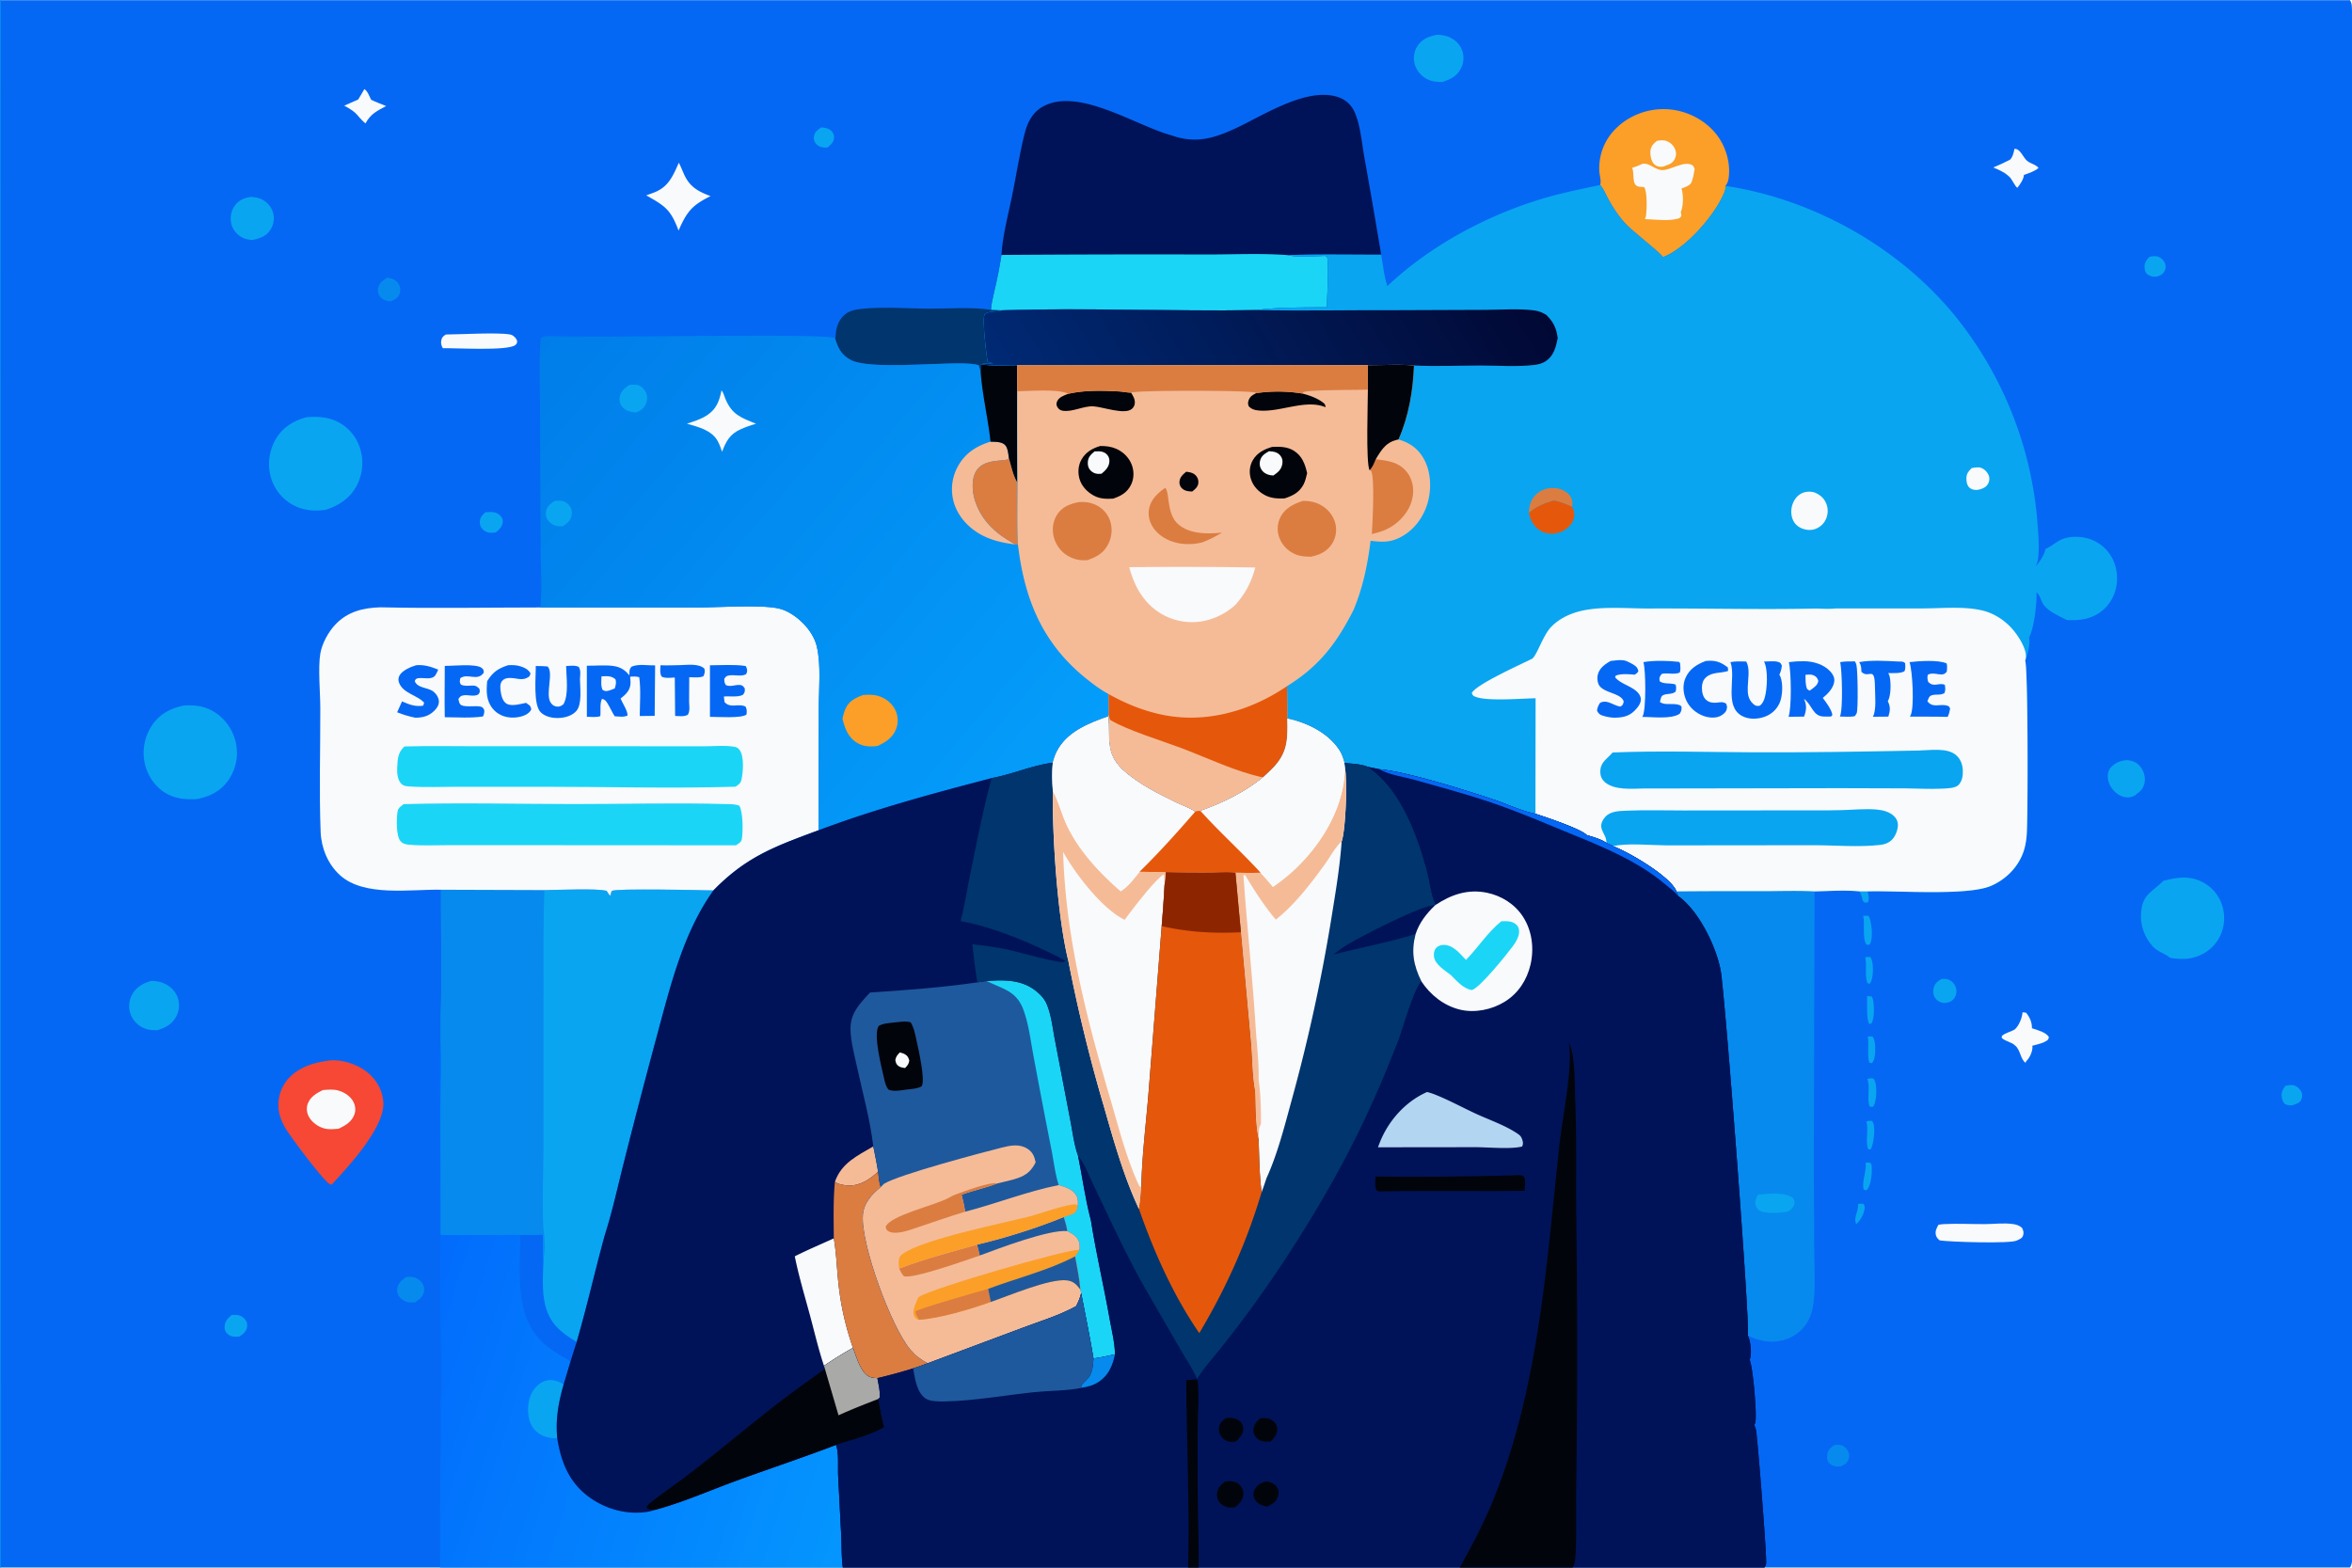 <svg version="1.1" xmlns="http://www.w3.org/2000/svg" style="display: block;" viewBox="0 0 2048 1365" width="1536" height="1024">
<defs>
	<linearGradient id="Gradient1" gradientUnits="userSpaceOnUse" x1="346.355" y1="1197.15" x2="743.784" y2="1323.92">
		<stop class="stop0" offset="0" stop-opacity="1" stop-color="rgb(2,108,253)"/>
		<stop class="stop1" offset="1" stop-opacity="1" stop-color="rgb(4,150,254)"/>
	</linearGradient>
	<linearGradient id="Gradient2" gradientUnits="userSpaceOnUse" x1="488.93" y1="275.17" x2="933.913" y2="655.07">
		<stop class="stop0" offset="0" stop-opacity="1" stop-color="rgb(0,125,233)"/>
		<stop class="stop1" offset="1" stop-opacity="1" stop-color="rgb(4,157,250)"/>
	</linearGradient>
	<linearGradient id="Gradient3" gradientUnits="userSpaceOnUse" x1="1288.12" y1="178.702" x2="914.044" y2="404.992">
		<stop class="stop0" offset="0" stop-opacity="1" stop-color="rgb(1,8,52)"/>
		<stop class="stop1" offset="1" stop-opacity="1" stop-color="rgb(0,42,117)"/>
	</linearGradient>
</defs>
<path transform="translate(0,0)" fill="rgb(5,104,244)" d="M 0 0 L 0.807 0 L 2046.25 0 C 2047.39 1.792 2047.78 3.344 2047.88 5.455 C 2048.76 24.67 2048 44.205 2048 63.456 L 2048.01 176.585 L 2048.02 521.767 L 2048.01 1154.27 L 2048 1307.91 C 2048 1318.52 2049.59 1353.27 2047.72 1361.52 C 2047.43 1362.81 2046.95 1363.89 2046.25 1365 L 1536.42 1365 L 1369.33 1365 L 1271.1 1365 L 1043.99 1365 L 1034.59 1365 L 733.847 1365 L 383.251 1365 L 0.861 1365 L 0 1365 L 0 0 z"/>
<path transform="translate(0,0)" fill="rgb(9,165,241)" d="M 1619.21 776.159 L 1626.2 776.163 C 1626.98 779.361 1627.94 782.851 1626.34 785.805 L 1623.56 785.871 L 1621.8 783.998 C 1621.37 781.288 1620.9 779.162 1619.55 776.748 C 1619.44 776.55 1619.32 776.355 1619.21 776.159 z"/>
<path transform="translate(0,0)" fill="rgb(9,165,241)" d="M 1617.85 1048.49 C 1619.56 1048.12 1620.77 1048.02 1622.5 1048.24 C 1623.34 1049.54 1623.69 1049.9 1623.66 1051.47 C 1623.59 1055.72 1620.63 1061.46 1617.72 1064.51 C 1617.46 1065.02 1616.74 1065.53 1616.31 1065.93 C 1613.53 1059.93 1618.65 1054.62 1617.85 1048.49 z"/>
<path transform="translate(0,0)" fill="rgb(9,165,241)" d="M 1625.73 867.485 C 1627.1 867.428 1628.33 867.536 1629.7 867.652 C 1630.92 869.417 1631.15 871.387 1631.38 873.467 C 1631.9 878.084 1632.15 887.931 1629.2 891.559 L 1627.28 891.28 C 1625.03 884.98 1626.06 874.352 1625.73 867.485 z"/>
<path transform="translate(0,0)" fill="rgb(9,165,241)" d="M 1624.15 833.493 C 1625.65 833.203 1626.93 833.255 1628.45 833.326 C 1629.65 834.821 1630.05 836.186 1630.37 838.064 C 1631.21 842.959 1631.18 852.387 1628.25 856.496 C 1627.52 856.605 1626.73 856.222 1626.03 856.011 C 1623.48 849.311 1625.79 840.723 1624.15 833.493 z"/>
<path transform="translate(0,0)" fill="rgb(9,165,241)" d="M 1626.38 902.485 C 1627.87 902.386 1629.17 902.481 1630.65 902.682 C 1632.24 905.024 1632.62 907.895 1632.77 910.68 C 1633.01 915.093 1632.97 922.444 1630.06 925.8 C 1629.17 925.822 1628.48 925.522 1627.64 925.249 C 1625.62 918.093 1627.65 909.934 1626.38 902.485 z"/>
<path transform="translate(0,0)" fill="rgb(9,165,241)" d="M 1624.49 1012.49 C 1626.82 1012.34 1627.5 1011.91 1629.4 1013.36 C 1629.91 1015.92 1630 1018.43 1629.84 1021.02 C 1629.55 1025.71 1628.6 1033.41 1625.18 1036.51 C 1624.48 1036.51 1623.47 1036.07 1622.79 1035.86 C 1620.98 1028.65 1625.43 1020.12 1624.49 1012.49 z"/>
<path transform="translate(0,0)" fill="rgb(9,165,241)" d="M 1625.11 976.494 C 1626.92 976.008 1628.16 975.947 1630 976.054 C 1630.41 976.564 1630.62 976.761 1630.9 977.314 C 1633.21 982.01 1631.53 994.657 1629.61 999.505 L 1628.81 1000.86 L 1626.85 1000.89 C 1623.82 993.92 1627.41 984.189 1625.11 976.494 z"/>
<path transform="translate(0,0)" fill="rgb(9,165,241)" d="M 1622.33 797.486 C 1623.91 797.283 1625.25 797.321 1626.84 797.476 C 1627.84 798.811 1628.25 799.93 1628.62 801.579 C 1629.87 807.086 1631.02 817.768 1628.01 822.508 L 1625.49 822.706 C 1621.23 818.24 1624.13 804.021 1622.33 797.486 z"/>
<path transform="translate(0,0)" fill="rgb(9,165,241)" d="M 1625.93 939.494 C 1627.96 938.962 1629.25 938.764 1631.34 939.152 C 1632.29 940.461 1632.78 941.626 1633.13 943.222 C 1634.24 948.383 1634.02 958.962 1631.22 963.482 C 1629.71 964.049 1629.46 963.852 1627.88 963.427 C 1625.31 955.797 1628.79 947.064 1625.93 939.494 z"/>
<path transform="translate(0,0)" fill="rgb(9,165,241)" d="M 714.997 110.832 C 715.424 110.852 715.851 110.863 716.277 110.892 C 719.371 111.097 722.691 112.19 724.653 114.717 C 725.949 116.386 726.52 118.413 726.173 120.507 C 725.556 124.235 723.057 126.225 720.278 128.417 C 716.417 128.368 713.334 128.139 710.605 125.112 C 708.992 123.323 708.35 121.221 708.703 118.836 C 709.299 114.798 711.876 113.017 714.997 110.832 z"/>
<path transform="translate(0,0)" fill="rgb(9,165,241)" d="M 1989.94 945.499 C 1992.29 945.066 1994.87 944.465 1997.24 945.034 C 2000.11 945.723 2002.64 948.171 2003.9 950.779 C 2004.85 952.736 2004.84 955.034 2004.04 957.038 C 2002.71 960.336 2000.25 960.938 1997.22 962.048 C 1997.05 962.123 1996.88 962.228 1996.7 962.272 C 1994.23 962.859 1992.02 962.408 1989.74 961.469 C 1988.25 959.885 1987.47 958.576 1987.02 956.415 C 1985.99 951.485 1987.33 949.474 1989.94 945.499 z"/>
<path transform="translate(0,0)" fill="rgb(9,165,241)" d="M 1871.65 223.499 C 1874.59 223.006 1877.57 222.404 1880.33 223.894 C 1882.67 225.161 1884.73 227.529 1885.43 230.128 A 8.027 8.027 0 0 1 1884.57 236.283 C 1883.08 238.856 1881.08 239.745 1878.34 240.6 C 1877.9 240.665 1877.45 240.757 1877 240.794 C 1874.49 240.999 1871.63 240.239 1869.7 238.592 C 1867.93 237.08 1867.48 234.867 1867.38 232.638 C 1867.21 228.436 1869.02 226.417 1871.65 223.499 z"/>
<path transform="translate(0,0)" fill="rgb(9,165,241)" d="M 422.532 445.978 L 423.123 445.945 C 427.977 445.684 431.883 445.206 435.642 448.901 C 437.086 450.32 437.909 452.177 437.784 454.221 C 437.525 458.44 434.715 460.962 431.758 463.517 C 430.593 463.667 429.426 463.814 428.253 463.878 C 425.213 464.044 422.358 462.949 420.214 460.75 C 418.564 459.057 417.754 456.897 417.795 454.543 C 417.862 450.649 419.896 448.514 422.532 445.978 z"/>
<path transform="translate(0,0)" fill="rgb(7,138,237)" d="M 1596.87 1258.5 C 1598.98 1258.23 1601.29 1257.83 1603.36 1258.51 C 1606.09 1259.41 1608.49 1261.84 1609.53 1264.49 A 8.851 8.851 0 0 1 1609.28 1271.57 C 1607.79 1274.72 1605.37 1275.95 1602.2 1276.95 C 1601.98 1276.97 1601.76 1276.99 1601.54 1277.01 C 1598.53 1277.23 1595.33 1276.59 1593.1 1274.4 C 1591.17 1272.49 1590.8 1270.1 1591 1267.49 C 1591.34 1262.92 1593.57 1261.18 1596.87 1258.5 z"/>
<path transform="translate(0,0)" fill="rgb(9,165,241)" d="M 201.771 1145.03 C 203.432 1145 205.114 1144.97 206.769 1145.14 C 209.397 1145.41 212.013 1147.13 213.593 1149.22 C 214.982 1151.05 215.473 1153.08 215.137 1155.35 C 214.502 1159.66 211.809 1161.54 208.5 1163.83 C 207.048 1163.93 205.586 1164.04 204.128 1163.98 A 9.28 9.28 0 0 1 197.378 1160.77 C 195.878 1159.01 195.387 1156.9 195.623 1154.63 C 196.091 1150.11 198.57 1147.82 201.771 1145.03 z"/>
<path transform="translate(0,0)" fill="rgb(7,138,237)" d="M 337.189 241.773 C 338.815 241.905 340.479 242.248 342.005 242.838 C 344.553 243.823 346.752 246.074 347.807 248.584 C 348.842 251.045 348.688 253.969 347.618 256.392 C 346.081 259.871 343.148 260.998 339.888 262.378 A 79.344 79.344 0 0 1 338.554 262.164 C 335.036 261.532 332.269 260.426 330.313 257.264 C 328.922 255.016 328.755 252.556 329.448 250.038 C 330.641 245.706 333.615 243.964 337.189 241.773 z"/>
<path transform="translate(0,0)" fill="rgb(9,165,241)" d="M 1690.4 852.497 C 1692.99 852.265 1695.52 852.257 1697.86 853.565 A 11.29 11.29 0 0 1 1703.32 860.958 A 10.587 10.587 0 0 1 1701.35 869.584 C 1699.03 872.615 1696.44 872.988 1692.82 873.409 C 1689.72 872.965 1687.29 871.912 1685.32 869.368 C 1683.42 866.921 1683.06 863.69 1683.68 860.729 C 1684.61 856.386 1686.81 854.716 1690.4 852.497 z"/>
<path transform="translate(0,0)" fill="rgb(248,250,251)" d="M 317.273 77.4 C 320.203 79.321 321.617 83.605 323.134 86.686 C 327.313 88.784 331.888 90.397 336.22 92.18 C 327.948 96.704 322.961 98.785 318.218 107.328 C 309.715 99.965 312.569 98.751 299.753 91.856 L 311.861 86.527 C 313.777 83.582 315.484 80.428 317.273 77.4 z"/>
<path transform="translate(0,0)" fill="rgb(7,138,237)" d="M 353.885 1111.94 C 355.554 1111.9 357.375 1111.79 359.039 1112.02 A 12.558 12.558 0 0 1 367.186 1116.77 C 368.876 1118.97 369.65 1121.58 369.229 1124.34 C 368.501 1129.1 365.146 1131.56 361.435 1134.03 C 359.656 1134.08 357.726 1134.21 355.96 1133.98 C 352.53 1133.52 349.261 1131.56 347.357 1128.65 C 345.838 1126.33 345.451 1123.81 346.127 1121.13 C 347.244 1116.69 350.293 1114.32 353.885 1111.94 z"/>
<path transform="translate(0,0)" fill="rgb(248,250,251)" d="M 1754.07 129.495 C 1754.39 129.5 1754.71 129.471 1755.03 129.512 C 1759.45 130.078 1761.62 136.912 1764.98 139.801 C 1768.12 142.496 1772.31 142.795 1775.08 146.088 C 1771.45 149.19 1766.69 150.58 1762.29 152.224 C 1762.26 155.865 1758.8 160.584 1756.63 163.399 C 1754.58 162.306 1752.09 155.993 1749.64 153.783 C 1749.32 153.494 1748.99 153.221 1748.67 152.935 C 1744.76 149.47 1740.4 147.728 1735.65 145.691 C 1740.61 143.591 1745.45 141.431 1750.22 138.931 C 1752.63 136.515 1753.43 132.741 1754.07 129.495 z"/>
<path transform="translate(0,0)" fill="rgb(248,250,251)" d="M 1761.14 881.494 C 1762.16 881.495 1763.19 881.689 1764.2 881.819 C 1767.39 885.577 1769.44 890.373 1769.32 895.358 C 1769.48 895.406 1769.64 895.45 1769.8 895.503 C 1774.01 896.927 1782.07 898.966 1784.11 903.235 L 1783.31 905.342 C 1779.68 908.401 1774.06 909.361 1769.55 910.629 C 1769.71 911.198 1769.77 911.306 1769.76 911.985 C 1769.71 915.92 1767.22 921.415 1764.33 924.039 L 1763.73 925.424 C 1759.26 922.507 1759.35 914.036 1754.59 910.36 C 1751.73 907.415 1746.42 906.866 1743.06 903.877 L 1743.05 902.164 C 1746.09 899.248 1750.58 898.694 1754.15 896.477 C 1754.3 896.38 1754.45 896.279 1754.61 896.18 C 1758.17 892.711 1760.7 886.416 1761.14 881.494 z"/>
<path transform="translate(0,0)" fill="rgb(248,250,251)" d="M 388.211 291.165 C 401.201 291.074 433.107 289.225 443.863 291.099 C 445.825 291.441 446.734 292.078 448.183 293.421 C 449.254 294.415 449.712 295.425 450.329 296.726 C 450.099 298.725 450.247 299.222 448.493 300.486 C 441.379 305.613 396.362 302.81 385.594 303.119 C 384.297 300.911 383.689 298.651 384.268 296.064 C 384.868 293.377 386.106 292.577 388.211 291.165 z"/>
<path transform="translate(0,0)" fill="rgb(9,165,241)" d="M 1852.65 661.83 C 1857.44 662.528 1861.02 663.908 1864.03 667.985 C 1866.99 671.983 1868.38 676.979 1867.29 681.893 C 1866.39 685.979 1864.31 688.788 1860.84 691.031 C 1859.12 692.996 1856.62 693.935 1853.99 694.23 C 1849.61 694.722 1845.15 692.716 1841.95 689.827 C 1838.03 686.283 1835.41 681.303 1835.33 675.955 C 1835.28 672.63 1836.49 669.617 1838.87 667.289 C 1842.59 663.657 1847.57 661.966 1852.65 661.83 z"/>
<path transform="translate(0,0)" fill="rgb(248,250,251)" d="M 591.082 141.538 C 592.784 144.802 594.093 148.197 595.601 151.55 C 600.588 162.635 607.713 166.463 618.699 170.635 C 602.477 178.675 598.103 184.152 590.858 200.638 C 583.975 182.389 579.444 179.449 562.705 169.957 A 207.613 207.613 0 0 0 569.49 167.517 C 582.055 162.698 586.006 153.058 591.082 141.538 z"/>
<path transform="translate(0,0)" fill="rgb(9,165,241)" d="M 218.372 171.28 C 221.87 171.614 225.067 171.947 228.236 173.604 C 232.732 175.953 236.247 179.978 237.687 184.869 A 18.132 18.132 0 0 1 235.6 199.722 C 231.881 205.667 226.47 207.374 220.071 208.816 C 216.254 208.655 212.878 208.012 209.614 205.911 C 205.328 203.152 202.169 198.921 201.232 193.858 C 200.264 188.633 201.306 183.309 204.452 178.975 C 208.108 173.939 212.571 172.303 218.372 171.28 z"/>
<path transform="translate(0,0)" fill="rgb(248,250,251)" d="M 1687.91 1066.5 C 1689.45 1066.22 1690.94 1066.03 1692.5 1065.94 C 1704.51 1065.3 1716.47 1066.01 1728.47 1065.94 C 1736.35 1065.89 1744.77 1064.78 1752.58 1065.86 C 1755.73 1066.29 1758.3 1067.06 1760.71 1069.24 C 1761.73 1071.49 1762.43 1073.13 1761.65 1075.69 C 1760.8 1078.45 1758.54 1079.07 1756.19 1080.19 C 1751.38 1083.2 1696.61 1081.45 1689.02 1080.12 C 1687.45 1078.87 1686.4 1077.83 1685.78 1075.86 C 1684.68 1072.37 1686.28 1069.48 1687.91 1066.5 z"/>
<path transform="translate(0,0)" fill="rgb(7,138,237)" d="M 0 0 L 0.807 0 L 0.861 1365 L 0 1365 L 0 0 z"/>
<path transform="translate(0,0)" fill="rgb(9,165,241)" d="M 1250.86 30.171 C 1254.42 30.018 1258.61 30.754 1261.88 32.177 C 1267.04 34.422 1271.11 38.271 1273.08 43.611 A 19.478 19.478 0 0 1 1272.16 59.3 C 1268.62 66.344 1263.06 68.846 1256.01 71.215 C 1251.13 71.156 1247.26 71.047 1242.79 68.805 C 1237.53 66.171 1233.39 61.297 1231.84 55.616 A 19.372 19.372 0 0 1 1234.02 40.284 C 1238.05 33.835 1243.82 31.672 1250.86 30.171 z"/>
<path transform="translate(0,0)" fill="rgb(9,165,241)" d="M 131.574 854.133 C 135.671 854.198 139.365 854.708 143.127 856.426 C 148.509 858.884 152.775 863.135 154.754 868.764 A 20.501 20.501 0 0 1 153.438 885.15 C 149.804 891.979 144.062 894.922 136.91 897.06 C 132.476 897.083 128.557 896.884 124.464 894.885 A 21.212 21.212 0 0 1 113.514 882.418 A 20.669 20.669 0 0 1 115.243 865.701 C 118.942 859.242 124.695 856.225 131.574 854.133 z"/>
<path transform="translate(0,0)" fill="rgb(9,165,241)" d="M 1883.74 766.974 C 1896.16 763.713 1907.54 762.127 1919.24 768.85 A 34.443 34.443 0 0 1 1935.59 790.667 A 35.956 35.956 0 0 1 1931.27 818.421 C 1926 826.799 1917.59 832.246 1907.96 834.267 C 1901.84 835.551 1895.84 834.908 1889.71 834.13 C 1885.44 830.293 1879.21 829.009 1874.91 824.479 C 1868.07 817.273 1863.95 806.955 1864.26 797.002 C 1864.81 779.497 1872.12 778.084 1882.82 767.872 L 1883.74 766.974 z"/>
<path transform="translate(0,0)" fill="rgb(9,165,241)" d="M 266.864 363.192 C 276.244 362.44 285.492 362.889 294.037 367.187 A 38.912 38.912 0 0 1 313.507 390.166 A 42.724 42.724 0 0 1 310.672 422.745 C 304.925 433.587 294.962 440.338 283.454 443.85 C 273.556 445.244 264.071 444.443 255.144 439.631 A 40.131 40.131 0 0 1 235.83 415.482 A 43.251 43.251 0 0 1 239.942 382.583 C 246.033 372.13 255.421 366.285 266.864 363.192 z"/>
<path transform="translate(0,0)" fill="rgb(9,165,241)" d="M 160.092 614.278 C 170.257 613.683 179.095 614.864 187.737 620.623 A 42.47 42.47 0 0 1 205.586 647.72 A 41.493 41.493 0 0 1 199.041 679.029 C 192.208 688.875 182.793 693.671 171.244 695.765 C 161.437 696.295 152.66 695.593 144.053 690.412 C 134.88 684.891 128.53 675.378 126.14 665.023 A 43.08 43.08 0 0 1 131.986 632.113 C 138.714 621.74 148.282 616.768 160.092 614.278 z"/>
<path transform="translate(0,0)" fill="rgb(0,53,109)" d="M 727.339 295.277 C 727.526 292.875 727.728 290.467 728.068 288.082 C 728.903 282.236 731.799 276.488 736.649 272.997 C 740.678 270.097 745.411 269.328 750.239 268.818 C 768.972 266.839 789.524 268.517 808.455 268.635 C 825.887 268.743 845.854 267.009 862.976 269.699 L 872.495 270.095 C 872.25 270.178 872.007 270.265 871.761 270.344 C 868.078 271.52 858.896 270.711 857.263 274.055 C 855.258 278.162 858.817 308.814 859.971 314.784 C 861.621 315.388 863.266 316.059 864.958 316.531 C 861.577 316.602 857.301 316.183 854.065 317.072 L 853.925 324.316 L 852.475 318.254 C 841.795 312.182 760.026 323.631 740.819 313.351 C 732.916 309.121 729.913 303.598 727.339 295.277 z"/>
<path transform="translate(0,0)" fill="rgb(246,72,52)" d="M 287.656 923.341 C 287.886 923.321 288.116 923.291 288.346 923.281 C 299.503 922.805 312.578 927.332 320.992 934.659 C 328.498 941.195 333.314 950.218 333.793 960.219 C 334.831 981.926 303.454 1015.67 288.79 1031.56 C 287.975 1031.43 287.826 1031.47 286.996 1030.99 C 281.221 1027.71 252.305 989.108 248.144 981.715 C 245.345 976.744 243.217 971.452 242.602 965.745 A 34.617 34.617 0 0 1 249.931 940.625 C 259.097 929.279 273.756 924.975 287.656 923.341 z"/>
<path transform="translate(0,0)" fill="rgb(248,250,251)" d="M 281.004 949.225 C 285.622 948.818 290.219 948.323 294.746 949.642 C 300.003 951.173 305.18 954.516 307.735 959.48 C 309.448 962.809 309.912 966.738 308.642 970.301 C 306.277 976.937 300.893 979.98 294.943 982.831 C 290.78 983.233 286.596 983.709 282.484 982.653 C 277.015 981.248 271.391 977.191 268.799 972.13 C 267.051 968.716 266.625 964.714 267.975 961.087 C 270.235 955.018 275.556 951.947 281.004 949.225 z"/>
<path transform="translate(0,0)" fill="rgb(251,159,40)" d="M 1393.35 160.988 C 1393.42 160.612 1393.5 160.238 1393.57 159.861 C 1394.19 156.32 1392.68 151.972 1392.56 148.321 C 1392.01 131.38 1399.44 116.829 1412.99 106.608 A 59.522 59.522 0 0 1 1456.55 95.426 C 1471.66 97.549 1486.18 105.625 1495.36 117.902 C 1503.06 128.214 1507.16 142.648 1505.12 155.453 C 1504.72 157.942 1504.01 159.725 1502.41 161.726 C 1502.83 164.801 1501.59 167.183 1500.35 169.935 C 1491.92 188.585 1467.55 216.469 1448.03 223.804 C 1445.85 220.053 1422.1 201.679 1415.95 195.224 C 1409.58 188.537 1404.47 180.674 1400.07 172.572 C 1397.93 168.644 1396.31 164.38 1393.35 160.988 z"/>
<path transform="translate(0,0)" fill="rgb(248,250,251)" d="M 1442.72 122.491 C 1445.63 122.059 1448.49 121.576 1451.31 122.705 C 1454.72 124.067 1457.57 126.88 1458.8 130.355 C 1459.82 133.203 1459.56 136.092 1458.08 138.728 C 1456.25 141.982 1453.61 143.09 1450.19 144.153 C 1449.37 144.512 1448.53 144.929 1447.62 145.014 C 1444.76 145.281 1442.5 144.858 1440.39 142.851 C 1437.83 140.408 1436.84 135.227 1437.04 131.812 C 1437.3 127.33 1439.56 125.225 1442.72 122.491 z"/>
<path transform="translate(0,0)" fill="rgb(248,250,251)" d="M 1430.27 142.488 C 1436.41 141.414 1441.27 148.142 1447.81 147.969 C 1455.23 147.773 1465.65 140.057 1472.88 143.321 C 1474.8 144.191 1474.88 145.254 1475.61 147.041 C 1474.81 151.313 1474.39 155.485 1472.43 159.42 C 1470.34 162.034 1467.22 162.824 1464.18 163.973 C 1465.91 169.576 1465.95 179.184 1463.51 184.517 C 1463.91 185.677 1463.94 186.813 1464.06 188.035 L 1462.39 189.823 C 1454.04 192.816 1441.11 190.948 1432.3 190.661 C 1432.77 189.56 1433.11 188.752 1433.28 187.557 C 1433.96 182.683 1434.5 166.287 1431.57 162.735 C 1429.93 162.626 1427.69 162.675 1426.14 162.153 C 1420.6 160.289 1423.37 150.501 1421.15 145.956 C 1424.35 145.153 1427.26 143.803 1430.27 142.488 z"/>
<path transform="translate(0,0)" fill="rgb(7,138,237)" d="M 1459.68 776.155 A 6172.4 6172.4 0 0 1 1535.11 775.964 C 1549.95 775.965 1565.09 775.379 1579.9 776.163 L 1580 777.151 L 1579.35 1014.91 L 1579.76 1090.21 C 1579.85 1105 1580.91 1120.48 1579 1135.15 C 1577.84 1144.09 1574.92 1151.7 1568.39 1158.13 C 1561.34 1165.07 1551.6 1168.5 1541.78 1168.26 C 1534.73 1168.08 1528.26 1166 1521.92 1163.01 C 1524.07 1154.2 1501.99 865.029 1498.27 845.044 C 1494.35 823.957 1478.77 792.199 1460.88 779.965 C 1461 778.65 1460.19 777.359 1459.68 776.155 z"/>
<path transform="translate(0,0)" fill="rgb(9,165,241)" d="M 1530.64 1040.5 C 1539.03 1039.14 1553.87 1037.94 1560.96 1042.97 C 1562.1 1044.93 1562.88 1045.7 1562.52 1048.04 C 1562.05 1051.06 1559.61 1053.24 1557.25 1054.9 C 1551.22 1056.15 1538.35 1057.14 1532.91 1054.55 C 1530.9 1053.59 1529.51 1052.12 1528.82 1049.98 C 1527.67 1046.41 1529.05 1043.63 1530.64 1040.5 z"/>
<path transform="translate(0,0)" fill="url(#Gradient1)" d="M 383.807 901.784 C 384.465 924.188 383.89 946.696 383.839 969.11 L 383.976 1075.02 L 452.938 1074.97 L 473.093 1074.91 C 473.104 1081.76 472.877 1088.71 473.219 1095.56 C 472.916 1116.23 469.597 1139.56 485.138 1155.82 C 490.148 1161.06 496.008 1164.78 502.144 1168.52 A 658.485 658.485 0 0 0 496.762 1185.53 L 490.713 1205.73 C 486.244 1221.74 483.582 1235.83 485.247 1252.61 C 488.62 1273.64 495.719 1291.38 513.702 1304.2 C 528.127 1314.49 546.928 1319.44 564.502 1316.37 C 566.433 1316.03 568.285 1315.5 570.131 1314.84 C 593.445 1308.64 616.579 1298.45 639.279 1290.11 C 668.761 1279.29 698.634 1269.43 727.969 1258.22 C 730.565 1265.19 729.448 1277.05 729.784 1284.7 L 732.468 1336.7 C 732.926 1346.02 732.643 1355.77 733.847 1365 L 383.251 1365 C 382.743 1316.44 383.942 1267.9 383.827 1219.35 C 385.639 1194.1 383.41 1167.77 383.242 1142.42 L 383.019 992.042 C 383.012 962.129 381.863 931.63 383.807 901.784 z"/>
<path transform="translate(0,0)" fill="rgb(9,165,241)" d="M 485.247 1252.61 C 479.09 1252.31 473.688 1251.62 468.594 1247.86 C 463.599 1244.18 461.058 1238.99 460.207 1232.98 C 459.078 1224.99 460.231 1215.84 465.347 1209.35 C 468.583 1205.24 473.213 1202.11 478.544 1201.76 C 482.231 1201.52 487.972 1203.21 490.713 1205.73 C 486.244 1221.74 483.582 1235.83 485.247 1252.61 z"/>
<path transform="translate(0,0)" fill="rgb(5,104,244)" d="M 452.938 1074.97 L 473.093 1074.91 C 473.104 1081.76 472.877 1088.71 473.219 1095.56 C 472.916 1116.23 469.597 1139.56 485.138 1155.82 C 490.148 1161.06 496.008 1164.78 502.144 1168.52 A 658.485 658.485 0 0 0 496.762 1185.53 C 488.159 1180.42 479.418 1175.62 472.177 1168.62 C 447.448 1144.71 453.207 1106.33 452.938 1074.97 z"/>
<path transform="translate(0,0)" fill="rgb(0,19,88)" d="M 1019.77 117.62 C 1041.21 125.333 1057.42 120.312 1077.2 110.985 C 1101.09 99.722 1139.23 74.809 1166.07 84.73 A 23.812 23.812 0 0 1 1179.55 97.529 C 1184.64 109.011 1185.79 124.498 1188.06 136.999 A 6881.28 6881.28 0 0 1 1202.67 221.69 C 1175.63 221.702 1148.46 221.146 1121.43 222.047 C 1121.66 222.109 1121.88 222.176 1122.11 222.234 C 1130.31 224.314 1153 222.362 1154.37 222.798 C 1154.94 222.976 1155.25 223.594 1155.68 223.992 C 1157.42 233.585 1155.41 255.915 1155.51 267.51 C 1138.5 267.529 1111.1 267.357 1094.48 269.877 C 1020.57 271.141 946.345 267.764 872.495 270.095 L 862.976 269.699 C 863.074 264.664 864.733 259.035 865.671 254.049 A 373.76 373.76 0 0 0 872.032 221.876 C 873.05 204.587 878.146 185.922 881.564 168.917 C 885.08 151.422 887.875 133.457 892.195 116.163 C 894.551 106.734 898.976 97.879 907.679 92.885 C 938.532 75.182 988.977 109.286 1019.77 117.62 z"/>
<path transform="translate(0,0)" fill="rgb(27,213,247)" d="M 872.032 221.876 A 17565.7 17565.7 0 0 1 1047.86 221.467 C 1071.83 221.607 1097.66 220.197 1121.43 222.047 C 1121.66 222.109 1121.88 222.176 1122.11 222.234 C 1130.31 224.314 1153 222.362 1154.37 222.798 C 1154.94 222.976 1155.25 223.594 1155.68 223.992 C 1157.42 233.585 1155.41 255.915 1155.51 267.51 C 1138.5 267.529 1111.1 267.357 1094.48 269.877 C 1020.57 271.141 946.345 267.764 872.495 270.095 L 862.976 269.699 C 863.074 264.664 864.733 259.035 865.671 254.049 A 373.76 373.76 0 0 0 872.032 221.876 z"/>
<path transform="translate(0,0)" fill="rgb(9,165,241)" d="M 384.039 774.727 L 474.014 775.022 C 485.86 775.023 518.449 773.233 528.251 775.653 L 530.784 779.536 L 531.65 779.481 C 531.903 778.437 532.081 776.122 533.041 775.612 C 537.08 773.469 610.727 775.026 621.257 775.286 C 594.887 812.041 583.748 858.533 572.086 901.61 A 6882.34 6882.34 0 0 0 543.428 1011.38 C 538.019 1032.66 533.295 1054.69 526.606 1075.57 C 518.079 1106.47 511.139 1137.71 502.144 1168.52 C 496.008 1164.78 490.148 1161.06 485.138 1155.82 C 469.597 1139.56 472.916 1116.23 473.219 1095.56 C 472.877 1088.71 473.104 1081.76 473.093 1074.91 L 452.938 1074.97 L 383.976 1075.02 L 383.839 969.11 C 383.89 946.696 384.465 924.188 383.807 901.784 C 383.935 896.403 383.846 891.007 383.841 885.624 C 384.814 848.754 383.954 811.626 384.039 774.727 z"/>
<path transform="translate(0,0)" fill="rgb(7,138,237)" d="M 384.039 774.727 L 474.014 775.022 C 472.936 803.434 473.323 832.01 473.267 860.442 L 473.202 998.866 C 473.213 1012.01 471.568 1065.28 473.848 1074.99 C 474.263 1081.51 474.868 1089.21 473.219 1095.56 C 472.877 1088.71 473.104 1081.76 473.093 1074.91 L 452.938 1074.97 L 383.976 1075.02 L 383.839 969.11 C 383.89 946.696 384.465 924.188 383.807 901.784 C 383.935 896.403 383.846 891.007 383.841 885.624 C 384.814 848.754 383.954 811.626 384.039 774.727 z"/>
<path transform="translate(0,0)" fill="rgb(248,250,251)" d="M 470.507 528.886 L 609.452 528.862 C 627.575 528.794 661.805 526.339 677.747 529.709 C 685.772 531.406 693.682 536.997 699.355 542.733 C 704.709 548.147 709.321 555.068 711.136 562.538 C 715.098 578.849 712.92 599.961 712.961 616.747 L 712.738 722.924 C 674.878 736.929 649.866 745.898 621.257 775.286 C 610.727 775.026 537.08 773.469 533.041 775.612 C 532.081 776.122 531.903 778.437 531.65 779.481 L 530.784 779.536 L 528.251 775.653 C 518.449 773.233 485.86 775.023 474.014 775.022 L 384.039 774.727 C 357.357 774.185 317.049 781.166 295.984 762.014 C 285.519 752.499 279.741 738.388 279.2 724.408 C 277.816 688.69 278.983 652.52 278.912 616.75 C 278.886 603.397 276.832 581.404 278.901 569.15 C 280.404 560.247 285.825 550.344 291.985 543.795 C 302.616 532.493 316.252 529.162 331.244 528.76 C 377.603 529.765 424.13 528.924 470.507 528.886 z"/>
<path transform="translate(0,0)" fill="rgb(5,104,244)" d="M 575.129 579.211 C 581.034 579.452 586.849 579.264 592.749 579.083 C 598.985 578.891 608.511 577.592 613.339 582.132 C 614.087 585.17 613.67 585.761 612.564 588.749 C 609.32 590.323 603.778 589.661 600.157 589.647 L 600.041 610.805 C 600.14 614.459 600.975 619.208 598.895 622.348 C 595.726 624.175 591.435 623.462 587.87 623.364 L 587.576 589.906 C 583.985 590.026 579.448 590.793 576.174 589.169 C 574.329 586.351 575.023 582.467 575.129 579.211 z"/>
<path transform="translate(0,0)" fill="rgb(5,104,244)" d="M 442.424 579.188 C 446.014 578.931 449.747 579.048 453.202 580.147 C 456.903 581.323 460.125 582.878 461.968 586.393 L 461.107 588.714 C 454.85 593.825 449.669 589.735 442.526 590.339 C 440.519 590.509 438.452 591.315 437.2 592.906 C 435.314 595.302 435.521 598.476 435.879 601.342 C 436.35 605.123 437.429 610.167 440.727 612.455 C 445.097 615.487 453.162 612.855 458.047 611.97 L 461.235 614.268 C 462.186 615.58 462.413 616.255 462.537 617.869 C 461.973 618.778 461.461 619.64 460.659 620.366 C 456.671 623.98 449.731 625.09 444.526 624.737 C 438.532 624.331 432.848 621.719 429.031 617.006 C 423.186 609.787 423.465 601.818 424.208 593.066 C 429.075 585.21 433.662 582.012 442.424 579.188 z"/>
<path transform="translate(0,0)" fill="rgb(5,104,244)" d="M 362.508 579.154 C 369.72 578.682 374.868 580.371 381.558 583.011 C 380.852 584.567 380.153 586.334 379.212 587.758 C 376.039 592.562 368.442 589.611 363.826 590.569 C 361.972 590.954 361.979 591.451 361.126 592.998 C 363.499 599.376 372.339 598.327 377.295 602.065 C 379.808 603.961 382.069 607.417 382.166 610.637 C 382.261 613.788 380.517 616.492 378.365 618.643 C 373.464 623.543 368.505 624.77 361.762 624.926 C 356.161 623.842 351.13 622.276 345.825 620.184 L 350.055 610.707 C 356.913 613.557 361.015 615.403 368.506 614.437 L 369.31 611.782 L 369.938 612.548 C 364.16 605.206 351.022 604.109 347.455 594.349 C 346.632 592.097 346.784 590.125 347.936 588.035 C 350.386 583.589 357.879 580.515 362.508 579.154 z"/>
<path transform="translate(0,0)" fill="rgb(5,104,244)" d="M 618.185 579.241 C 628.307 579.229 639.201 578.351 649.197 579.854 C 649.669 580.569 649.895 580.827 650.185 581.726 C 650.871 583.851 650.635 585.269 649.585 587.1 C 644.71 589.364 639.589 587.169 634.53 588.146 C 632.287 588.579 632.055 589.133 630.699 590.942 C 630.74 593.533 630.65 594.188 632.024 596.482 C 636.316 598.358 640.22 595.947 644.591 596.439 C 646.896 596.699 647.195 597.701 648.502 599.369 C 648.646 602.187 648.633 602.442 647.103 604.801 C 643.02 607.348 635.296 605.946 630.306 606.455 L 630.893 611.261 C 635.911 617.16 643.177 612.051 649.217 615.245 C 650.554 617.956 650.239 619.092 650.049 622.055 C 646.218 625.671 624.378 624.105 618.193 624.138 L 618.185 579.241 z"/>
<path transform="translate(0,0)" fill="rgb(5,104,244)" d="M 387.291 579.767 C 394.292 579.889 414.495 577.521 419.557 581.633 C 421.224 582.988 421.065 583.58 421.277 585.583 C 415.967 593.666 407.316 585.745 400.798 590.473 C 400.356 593.173 399.927 593.655 401.348 596.093 C 404.796 597.652 407.947 596.968 411.609 596.903 C 414.527 596.852 415.519 597.83 417.444 599.737 C 417.934 602.344 418.155 602.261 416.585 604.611 C 412.478 606.795 408.574 604.901 404.222 605.352 C 401.292 605.656 400.901 606.323 399.175 608.472 C 399.467 610.121 399.628 611.666 400.631 613.063 C 403.074 616.464 414.615 614.043 418.674 615.286 C 420.793 615.935 420.856 616.709 421.747 618.557 C 421.627 620.595 421.608 622.061 420.463 623.842 C 409.713 625.388 398.15 624.533 387.282 624.46 C 386.985 609.588 387.286 594.646 387.291 579.767 z"/>
<path transform="translate(0,0)" fill="rgb(5,104,244)" d="M 492.943 579.88 C 496.488 579.75 500.646 579.067 503.915 580.604 C 505.96 583.644 505.175 587.724 505.022 591.25 C 505.078 598.796 506.999 613.031 501.951 618.915 C 498.447 622.999 492.71 624.718 487.497 625.092 C 481.875 625.497 475.278 624.346 471.038 620.402 C 464.029 613.884 466.681 589.281 466.516 579.887 C 470.015 579.825 473.379 579.973 476.859 580.278 C 482.172 585.748 475.009 603.423 479.144 611.164 C 480.237 613.209 481.984 614.701 484.318 615.131 C 487.163 615.656 488.398 614.783 490.558 613.252 C 495.499 604.824 493.083 589.433 492.943 579.88 z"/>
<path transform="translate(0,0)" fill="rgb(5,104,244)" d="M 548.015 588.008 C 548.146 584.749 547.653 582.981 549.951 580.433 C 556.219 577.844 563.749 579.491 570.444 579.313 L 570.064 623.293 L 557.059 623.419 C 557.13 612.436 558.157 600.453 556.61 589.61 C 553.81 588.823 551.577 588.963 548.697 589.202 C 548.915 591.653 549.246 594.355 548.821 596.793 C 547.915 602 544.271 605.158 540.352 608.204 C 541.956 612.035 546.781 619.3 546.401 622.99 C 543.162 624.653 538.797 623.825 535.239 623.639 C 532.91 620.065 531.249 616.053 528.993 612.422 C 527.651 610.262 526.697 609.019 524.224 608.455 C 522.082 612.118 523.246 619.064 522.73 623.458 C 520.16 624.806 514.004 624.107 511.02 624.082 L 510.985 579.605 C 518.239 579.717 525.665 578.913 532.884 579.698 C 539.612 580.43 543.797 582.797 548.015 588.008 z"/>
<path transform="translate(0,0)" fill="rgb(248,250,251)" d="M 523.745 588.872 C 528.465 588.728 532.144 588.169 535.884 591.424 C 536.864 594.414 536.161 596.403 535.347 599.326 C 533.641 600.028 531.791 600.926 530.002 601.364 C 527.561 601.962 526.832 601.883 524.697 600.661 C 523.011 597.093 523.647 592.743 523.745 588.872 z"/>
<path transform="translate(0,0)" fill="rgb(27,213,247)" d="M 352.173 649.951 C 373.643 649.291 395.307 649.794 416.797 649.753 L 551.141 649.752 L 612.758 649.814 C 621.061 649.829 631.417 648.75 639.556 650.238 C 641.846 650.657 643.01 651.491 644.284 653.391 C 648.05 659.006 647.086 672.371 645.636 678.899 C 644.883 682.292 643.097 683.057 640.437 685 C 585.136 686.624 529.334 685.052 473.967 685.049 L 397.768 685.047 C 384.415 685.05 370.752 685.703 357.438 684.832 C 354.4 684.634 351.567 684.639 349.327 682.317 C 346.143 679.018 345.625 672.82 345.857 668.432 C 346.249 661.007 346.37 655.182 352.173 649.951 z"/>
<path transform="translate(0,0)" fill="rgb(27,213,247)" d="M 351.474 700.186 C 400.676 698.792 450.291 700.063 499.531 700.102 C 543.847 700.137 588.56 698.834 632.825 700.136 C 636.449 700.243 640.491 700.112 643.833 701.609 C 647.087 707.643 647.056 724.039 645.926 730.64 C 645.433 733.523 642.971 734.519 640.772 736.028 L 447.918 735.912 L 389.231 735.928 C 378.412 735.924 367.163 736.515 356.388 735.519 C 353.219 735.226 350.836 734.801 348.671 732.291 C 344.768 727.765 345.222 712.06 346.241 706.358 C 346.79 703.287 349.225 701.995 351.474 700.186 z"/>
<path transform="translate(0,0)" fill="url(#Gradient2)" d="M 477.733 292.423 C 509.991 294.524 719.059 289.638 726.878 294.321 L 727.339 295.277 C 729.913 303.598 732.916 309.121 740.819 313.351 C 760.026 323.631 841.795 312.182 852.475 318.254 L 853.925 324.316 L 854.065 317.072 C 864.237 318.773 875.336 317.864 885.669 317.932 C 885.708 325.466 885.879 333.027 885.767 340.558 A 6949.77 6949.77 0 0 0 885.977 420.372 C 885.972 438.227 885.483 456.266 886.383 474.092 C 892.09 522.449 908.133 561.102 947.09 591.89 C 952.782 596.389 958.921 600.883 965.309 604.327 C 965.382 610.327 965.607 616.365 965.489 622.362 L 965.046 623.833 C 947.616 629.967 928.514 637.427 919.907 655.14 C 918.519 657.995 917.618 661.059 916.726 664.097 C 898.778 666.427 881.277 674.296 863.425 677.524 C 812.444 690.806 762.119 704.368 712.738 722.924 L 712.961 616.747 C 712.92 599.961 715.098 578.849 711.136 562.538 C 709.321 555.068 704.709 548.147 699.355 542.733 C 693.682 536.997 685.772 531.406 677.747 529.709 C 661.805 526.339 627.575 528.794 609.452 528.862 L 470.507 528.886 C 472.324 512.614 470.742 494.357 470.748 477.873 L 470.244 354.777 C 470.236 334.946 469.122 314.323 470.96 294.59 C 472.591 292.543 475.2 292.788 477.733 292.423 z"/>
<path transform="translate(0,0)" fill="rgb(9,165,241)" d="M 482.902 436.086 C 484.742 435.978 486.72 435.786 488.557 435.955 C 491.487 436.225 494.327 438.139 496.037 440.488 C 497.743 442.832 498.324 445.589 497.809 448.435 C 496.932 453.282 493.945 455.61 490.117 458.14 C 488.582 458.174 487.003 458.219 485.478 458.022 C 482.076 457.582 478.542 455.222 476.737 452.329 C 475.278 449.991 474.941 447.217 475.59 444.555 C 476.648 440.221 479.43 438.399 482.902 436.086 z"/>
<path transform="translate(0,0)" fill="rgb(9,165,241)" d="M 548.04 335.055 C 550.354 334.816 552.741 334.597 555.038 335.092 C 558.116 335.754 560.596 338.21 562.077 340.899 C 563.84 344.098 563.794 347.854 562.515 351.21 C 560.863 355.543 558.066 357.21 554.114 359.084 C 549.37 358.771 544.873 357.94 541.699 354.004 C 539.75 351.588 539.096 348.674 539.63 345.641 C 540.558 340.378 543.918 337.838 548.04 335.055 z"/>
<path transform="translate(0,0)" fill="rgb(248,250,251)" d="M 628.261 339.778 C 629.936 341.786 630.611 344.689 631.598 347.092 C 637.341 361.063 645.303 363.52 658.285 368.922 C 653.702 370.213 648.959 371.846 644.631 373.827 C 635.547 377.985 632.12 384.212 628.78 393.279 C 627.717 390.234 626.598 387.065 625.072 384.215 C 619.804 374.372 607.954 371.723 598.147 368.807 C 604.263 366.843 610.444 364.972 615.834 361.365 C 623.938 355.943 626.38 348.977 628.261 339.778 z"/>
<path transform="translate(0,0)" fill="rgb(251,159,40)" d="M 751.372 605.165 C 755.917 604.778 760.7 604.687 765.094 606.049 C 771.366 607.993 777.038 612.639 779.783 618.626 A 20.497 20.497 0 0 1 780.327 634.56 C 777.388 642.3 771.22 646.291 764.024 649.537 C 757.533 650.346 751.408 650.089 745.735 646.418 C 738.31 641.613 735.617 633.957 733.589 625.796 C 734.241 622.873 734.933 619.986 736.156 617.239 C 739.268 610.246 744.707 607.774 751.372 605.165 z"/>
<path transform="translate(0,0)" fill="rgb(245,187,151)" d="M 862.489 384.484 C 866.678 384.7 872.645 384.279 875.549 387.863 C 877.733 390.559 878.034 395.864 878.556 399.306 C 874.145 402.997 849.054 396.496 847.101 419.858 C 846.006 432.945 851.928 446.312 860.406 455.999 C 867.158 463.715 875.345 469.105 884.209 474.039 C 874.384 472.864 864.59 470.792 855.72 466.27 C 844.267 460.433 834.696 450.528 830.755 438.133 A 41.209 41.209 0 0 1 833.662 406.796 C 839.87 394.844 849.93 388.34 862.489 384.484 z"/>
<path transform="translate(0,0)" fill="rgb(1,4,10)" d="M 854.065 317.072 C 864.237 318.773 875.336 317.864 885.669 317.932 C 885.708 325.466 885.879 333.027 885.767 340.558 A 6949.77 6949.77 0 0 0 885.977 420.372 C 882.17 414.393 880.601 406.078 878.556 399.306 C 878.034 395.864 877.733 390.559 875.549 387.863 C 872.645 384.279 866.678 384.7 862.489 384.484 C 860.312 364.317 855.49 344.625 853.925 324.316 L 854.065 317.072 z"/>
<path transform="translate(0,0)" fill="rgb(219,125,65)" d="M 878.556 399.306 C 880.601 406.078 882.17 414.393 885.977 420.372 C 885.972 438.227 885.483 456.266 886.383 474.092 L 884.209 474.039 C 875.345 469.105 867.158 463.715 860.406 455.999 C 851.928 446.312 846.006 432.945 847.101 419.858 C 849.054 396.496 874.145 402.997 878.556 399.306 z"/>
<path transform="translate(0,0)" fill="rgb(9,165,241)" d="M 1208.05 248.985 C 1244.8 214.227 1293.3 188.08 1341.41 173.361 C 1358.45 168.146 1375.92 164.631 1393.35 160.988 C 1396.31 164.38 1397.93 168.644 1400.07 172.572 C 1404.47 180.674 1409.58 188.537 1415.95 195.224 C 1422.1 201.679 1445.85 220.053 1448.03 223.804 C 1467.55 216.469 1491.92 188.585 1500.35 169.935 C 1501.59 167.183 1502.83 164.801 1502.41 161.726 C 1582.86 173.788 1661.73 219.632 1710.44 285.324 A 327.303 327.303 0 0 1 1774 453.491 C 1774.81 464.368 1775.98 476.491 1774.48 487.347 C 1774.21 489.329 1773.52 491.05 1772.64 492.83 C 1775.27 490.423 1780.49 482.305 1780.85 478.756 C 1780.87 478.533 1780.84 478.308 1780.84 478.085 C 1781.05 477.993 1781.26 477.905 1781.48 477.809 C 1785.75 475.878 1789.19 472.816 1793.26 470.559 C 1801.03 466.245 1812.62 466.638 1820.77 469.68 A 34.921 34.921 0 0 1 1840.27 488.163 C 1844.36 497.342 1844.44 508.584 1840.66 517.879 A 34.584 34.584 0 0 1 1821.59 536.968 C 1814.39 539.948 1807.31 540.114 1799.64 539.856 C 1793.2 536.381 1784.31 532.779 1779.76 526.932 C 1777.19 523.626 1776.55 518.216 1773.31 515.726 C 1773.63 525.231 1771.26 546.761 1766.84 555.014 C 1767.94 561.084 1765.66 569.439 1763.39 575.111 C 1765.94 580.934 1765.9 709.351 1764.8 726.103 C 1764.42 731.866 1763.51 737.557 1761.45 742.974 C 1756.57 755.779 1746.3 765.864 1733.81 771.295 C 1713.13 780.29 1652.03 775.304 1626.2 776.163 L 1619.21 776.159 C 1606.63 774.874 1592.57 775.913 1579.9 776.163 C 1565.09 775.379 1549.95 775.965 1535.11 775.964 A 6172.4 6172.4 0 0 0 1459.68 776.155 C 1459.59 775.897 1459.53 775.627 1459.41 775.379 C 1453.49 762.62 1418.12 741.831 1404.6 736.875 C 1402.96 735.534 1400.6 734.785 1398.64 733.952 C 1394.89 730.961 1386.4 728.487 1381.72 727.2 C 1377.05 721.908 1345.39 711.302 1336.98 708.597 C 1325.46 706.338 1312.92 700.446 1301.69 696.608 C 1278.63 688.729 1224.18 671.66 1201.06 669.779 L 1190.85 667.686 C 1185.28 665.15 1176.7 665.033 1170.59 664.302 C 1169.51 660.263 1168.34 656.613 1166.03 653.089 C 1156.24 638.154 1137.89 629.282 1120.93 625.69 C 1121.28 643.288 1121.5 655.067 1108.62 668.499 C 1105.81 671.432 1102.78 674.197 1099.75 676.911 C 1083.75 689.956 1064.7 699.219 1045.32 706.096 C 1043.13 705.97 1042.62 705.884 1040.59 706.891 C 1036.02 703.542 1028.94 701.197 1023.74 698.67 C 1008.57 691.295 992.763 683.335 979.825 672.349 C 962.05 657.256 966.692 644.514 965.046 623.833 L 965.489 622.362 C 965.607 616.365 965.382 610.327 965.309 604.327 C 958.921 600.883 952.782 596.389 947.09 591.89 C 908.133 561.102 892.09 522.449 886.383 474.092 C 885.483 456.266 885.972 438.227 885.977 420.372 A 6949.77 6949.77 0 0 1 885.767 340.558 C 885.879 333.027 885.708 325.466 885.669 317.932 C 875.336 317.864 864.237 318.773 854.065 317.072 C 857.301 316.183 861.577 316.602 864.958 316.531 C 863.266 316.059 861.621 315.388 859.971 314.784 C 858.817 308.814 855.258 278.162 857.263 274.055 C 858.896 270.711 868.078 271.52 871.761 270.344 C 872.007 270.265 872.25 270.178 872.495 270.095 C 946.345 267.764 1020.57 271.141 1094.48 269.877 C 1111.1 267.357 1138.5 267.529 1155.51 267.51 C 1155.41 255.915 1157.42 233.585 1155.68 223.992 C 1155.25 223.594 1154.94 222.976 1154.37 222.798 C 1153 222.362 1130.31 224.314 1122.11 222.234 C 1121.88 222.176 1121.66 222.109 1121.43 222.047 C 1148.46 221.146 1175.63 221.702 1202.67 221.69 C 1204.24 230.543 1205.2 240.493 1208.05 248.985 z"/>
<path transform="translate(0,0)" fill="rgb(248,250,251)" d="M 1716.79 407.498 C 1719.29 407.111 1722.5 406.414 1724.95 407.261 C 1727.79 408.241 1730.23 410.661 1731.47 413.354 C 1732.58 415.742 1732.5 418.261 1731.37 420.628 C 1729.83 423.849 1727.41 424.992 1724.16 426.013 C 1723.12 426.254 1722.11 426.515 1721.04 426.54 C 1718.82 426.593 1716.43 426.037 1714.8 424.442 C 1712.65 422.33 1712.23 419.241 1712.25 416.36 C 1712.27 412.27 1714.09 410.279 1716.79 407.498 z"/>
<path transform="translate(0,0)" fill="rgb(219,125,65)" d="M 1331.33 446.547 A 52.048 52.048 0 0 1 1331.41 444.566 C 1331.8 438.473 1334.03 433.245 1338.83 429.385 C 1343.34 425.752 1349.16 424.297 1354.86 425.008 C 1359.62 425.601 1364.4 427.842 1367.17 431.888 C 1369.36 435.091 1369.49 437.568 1368.81 441.247 C 1363.64 438.895 1358.59 436.85 1352.98 435.812 C 1345.29 437.996 1337.38 441.145 1331.33 446.547 z"/>
<path transform="translate(0,0)" fill="rgb(229,88,11)" d="M 1352.98 435.812 C 1358.59 436.85 1363.64 438.895 1368.81 441.247 C 1370.71 444.122 1371.14 447.292 1370.49 450.759 C 1369.65 455.257 1366.3 458.961 1362.51 461.321 A 21.146 21.146 0 0 1 1345.52 463.83 C 1340.63 462.439 1336.27 458.634 1333.94 454.118 A 26.153 26.153 0 0 1 1331.33 446.547 C 1337.38 441.145 1345.29 437.996 1352.98 435.812 z"/>
<path transform="translate(0,0)" fill="rgb(248,250,251)" d="M 1579.41 460.954 C 1576.32 461.651 1573.49 461.538 1570.46 460.573 C 1566.52 459.322 1563.34 457.029 1561.48 453.274 C 1559.22 448.732 1559.24 443.244 1561 438.549 C 1562.56 434.414 1565.52 430.719 1569.72 429.079 C 1573.14 427.742 1577.29 427.665 1580.68 428.992 C 1585.57 431.231 1588.79 434.227 1590.59 439.41 C 1592.05 443.616 1591.65 448.486 1589.69 452.466 C 1587.55 456.81 1583.99 459.587 1579.41 460.954 z"/>
<path transform="translate(0,0)" fill="url(#Gradient3)" d="M 1211.2 270.005 L 1293.65 269.688 C 1307.48 269.638 1322.53 268.404 1336.2 270.224 C 1340.13 270.748 1343.13 272.103 1346.48 274.108 C 1352.74 280.446 1355.26 285.541 1356.37 294.393 C 1354.8 302.025 1353.08 309.384 1346.3 314.15 C 1343.15 316.37 1339.75 317.207 1335.99 317.663 C 1321.02 319.478 1304.57 318.165 1289.44 318.163 C 1270.19 318.161 1250.41 319.118 1231.23 318.132 C 1218.16 317.037 1204.19 317.935 1191.03 317.923 L 885.669 317.932 C 875.336 317.864 864.237 318.773 854.065 317.072 C 857.301 316.183 861.577 316.602 864.958 316.531 C 863.266 316.059 861.621 315.388 859.971 314.784 C 858.817 308.814 855.258 278.162 857.263 274.055 C 858.896 270.711 868.078 271.52 871.761 270.344 C 872.007 270.265 872.25 270.178 872.495 270.095 C 946.345 267.764 1020.57 271.141 1094.48 269.877 C 1133.36 270.677 1172.31 269.859 1211.2 270.005 z"/>
<path transform="translate(0,0)" fill="rgb(248,250,251)" d="M 1598.21 529.757 L 1673.93 529.722 C 1690.57 529.711 1710.4 527.633 1726.55 531.616 C 1735.42 533.805 1743.56 538.81 1750.01 545.231 C 1755.81 551.004 1764.68 563.81 1764.07 572.354 C 1764 573.397 1763.83 574.18 1763.39 575.111 C 1765.94 580.934 1765.9 709.351 1764.8 726.103 C 1764.42 731.866 1763.51 737.557 1761.45 742.974 C 1756.57 755.779 1746.3 765.864 1733.81 771.295 C 1713.13 780.29 1652.03 775.304 1626.2 776.163 L 1619.21 776.159 C 1606.63 774.874 1592.57 775.913 1579.9 776.163 C 1565.09 775.379 1549.95 775.965 1535.11 775.964 A 6172.4 6172.4 0 0 0 1459.68 776.155 C 1459.59 775.897 1459.53 775.627 1459.41 775.379 C 1453.49 762.62 1418.12 741.831 1404.6 736.875 C 1402.96 735.534 1400.6 734.785 1398.64 733.952 C 1394.89 730.961 1386.4 728.487 1381.72 727.2 C 1377.05 721.908 1345.39 711.302 1336.98 708.597 L 1337.12 607.973 C 1325.13 608.132 1294.83 610.775 1284.67 606.632 C 1282.57 605.779 1282.46 605.496 1281.55 603.454 C 1285.17 595.893 1324.85 578.219 1334.29 573.428 C 1338.5 569.904 1343.58 553.301 1350.49 546.022 C 1358.15 537.952 1368.88 533.342 1379.67 531.264 C 1397.56 527.818 1418.43 529.872 1436.65 529.791 C 1484.62 529.58 1532.75 530.844 1580.7 529.827 C 1586.44 529.902 1592.51 530.393 1598.21 529.757 z"/>
<path transform="translate(0,0)" fill="rgb(5,104,244)" d="M 1602.37 576.497 C 1606.57 575.72 1610.92 575.891 1615.18 575.845 C 1615.7 576.758 1616.2 577.738 1616.45 578.766 C 1617.67 583.77 1618.07 617.003 1616.73 620.915 C 1616.46 621.71 1615.58 622.761 1615.11 623.502 C 1611.24 624.455 1606.12 623.887 1602.08 623.884 C 1604.99 618.118 1603.95 583.866 1602.37 576.497 z"/>
<path transform="translate(0,0)" fill="rgb(5,104,244)" d="M 1618.91 576.497 C 1629.02 574.549 1642.67 575.454 1653.04 575.969 C 1655.43 576.088 1657.25 575.621 1658.89 577.421 C 1659.01 579.863 1659.43 582.374 1658.18 584.58 C 1654.16 586.503 1648.6 585.968 1644.17 586.024 C 1644.75 587.076 1645.16 587.842 1645.42 589.024 C 1646.61 594.317 1646.67 605.908 1643.81 610.504 C 1646.28 615.579 1645.87 618.771 1644.28 623.942 L 1630.83 624.089 C 1634.08 618.026 1632.67 605.409 1632.62 598.444 C 1632.48 578.643 1627.46 591.5 1620.82 584.951 C 1620.71 581.731 1620.71 579.322 1618.91 576.497 z"/>
<path transform="translate(0,0)" fill="rgb(5,104,244)" d="M 1485.31 575.496 C 1493.55 574.686 1498.09 576.195 1504.56 581.17 L 1504.72 584.207 C 1498.35 586.316 1490.82 584.888 1485.4 589.833 C 1482.82 592.192 1481.96 595.384 1481.94 598.787 C 1481.92 602.499 1482.76 606.924 1485.69 609.44 C 1488.3 611.684 1491.5 612.12 1494.8 611.792 C 1498.42 611.433 1499.88 610.851 1503.04 612.609 C 1503.94 615.191 1504.03 615.542 1503.35 618.174 C 1502.61 620.357 1500.02 622.412 1497.91 623.44 C 1493.42 625.632 1487.39 624.92 1482.86 623.18 C 1476.37 620.687 1470.93 615.814 1468.14 609.397 C 1465.55 603.428 1464.98 596.439 1467.59 590.38 C 1471 582.473 1477.59 578.352 1485.31 575.496 z"/>
<path transform="translate(0,0)" fill="rgb(5,104,244)" d="M 1431.01 576.488 C 1439.98 574.885 1453.06 575.199 1462.12 576.294 L 1462.95 577.542 C 1463.16 580.293 1463.57 582.896 1462.69 585.561 C 1458.29 587.499 1452.74 585.867 1447.93 586.505 C 1446.91 586.64 1446.37 587.344 1445.84 588.233 C 1444.75 590.042 1444.69 591.533 1445.37 593.389 C 1449.59 595.993 1454.52 594.267 1459.08 596.084 C 1459.63 598.462 1459.62 599.833 1459.05 602.214 C 1455.41 605.11 1451.22 603.337 1447.59 605.607 C 1446.18 606.493 1445.83 609.603 1445.38 611.268 C 1449.16 613.745 1453.26 612.764 1457.56 613.059 C 1459.94 613.222 1462.62 613.329 1464.18 615.167 C 1464.25 618.243 1464.18 618.781 1462.65 621.436 C 1455.07 626.473 1439.06 624.136 1430.04 624.216 C 1430.15 624.018 1430.28 623.825 1430.38 623.621 C 1433.43 617.57 1433.12 583.802 1431.01 576.488 z"/>
<path transform="translate(0,0)" fill="rgb(5,104,244)" d="M 1662.73 576.498 C 1670.9 575.543 1687.6 574.319 1695.05 577.617 C 1695.67 579.919 1695.37 582.214 1695.22 584.564 C 1691.61 590.529 1684.57 584.147 1678.64 587.503 C 1678.06 589.902 1678.32 591.305 1678.95 593.67 C 1683.97 598.906 1688.17 593.962 1693.47 596.274 C 1693.87 599.002 1694.18 600.824 1693.16 603.431 C 1689.44 605.666 1686.25 604.167 1682.28 605.303 C 1679.57 606.079 1679.36 608.148 1678.28 610.508 C 1682.95 616.961 1689.26 612.38 1695.73 614.484 C 1697.48 615.054 1697.24 615.41 1698.07 616.932 C 1697.63 619.579 1697.1 621.762 1695.92 624.182 C 1684.99 623.877 1674.01 624.022 1663.07 623.957 C 1663.15 623.792 1663.23 623.626 1663.32 623.463 C 1663.42 623.279 1663.53 623.101 1663.63 622.915 C 1667.11 616.094 1665.31 583.832 1662.73 576.498 z"/>
<path transform="translate(0,0)" fill="rgb(5,104,244)" d="M 1402.42 575.488 C 1406.63 575.063 1412.54 573.975 1416.49 575.712 C 1418.53 576.607 1420.64 577.634 1422.51 578.83 C 1424.93 580.368 1426 581.624 1426.58 584.337 C 1425.68 586.092 1424.99 586.367 1423.37 587.426 C 1418.2 587.01 1411.73 586.34 1406.88 588.277 L 1406.35 589.694 C 1410.63 594.889 1418.71 596.902 1424.04 601.097 C 1426.38 602.93 1428.55 605.493 1428.75 608.581 C 1428.99 612.22 1426.29 615.623 1423.93 618.127 C 1418.62 623.77 1413.15 624.721 1405.75 624.922 A 38.153 38.153 0 0 1 1395.71 623.125 C 1392.86 622.229 1391.97 621.287 1390.61 618.764 C 1390.99 615.971 1391.74 614.262 1393.28 611.907 C 1399.63 608.796 1404.49 614.222 1410.91 615.212 C 1413.32 613.805 1413.08 613.454 1413.87 610.897 C 1411.75 603.545 1397.59 603.624 1392.78 597.177 C 1391.01 594.806 1390.6 590.649 1391.22 587.821 C 1392.57 581.682 1397.39 578.435 1402.42 575.488 z"/>
<path transform="translate(0,0)" fill="rgb(5,104,244)" d="M 1506.76 576.494 C 1511.16 575.599 1515.97 575.925 1520.47 575.946 C 1524 581.805 1522.06 591.387 1521.86 598.069 C 1521.69 603.72 1522.06 608.701 1526.52 612.807 C 1528.6 614.721 1529.48 614.798 1532.19 614.52 C 1534.52 613.004 1535.8 610.248 1536.58 607.649 C 1538.83 600.101 1539.72 583.005 1536.04 575.976 C 1539.74 576.02 1544.86 575.259 1548.34 576.304 C 1550.52 576.957 1550.62 577.642 1551.55 579.526 C 1551.27 582.536 1550.64 584.756 1549.37 587.5 C 1549.73 588.113 1550.13 588.734 1550.39 589.406 C 1552.66 595.447 1552.22 606.29 1549.53 612.213 C 1546.95 617.892 1542.26 622.095 1536.4 624.149 C 1530.27 626.293 1522.74 626.535 1516.91 623.397 C 1501.22 614.938 1511.55 590.923 1507 577.153 C 1506.92 576.931 1506.84 576.713 1506.76 576.494 z"/>
<path transform="translate(0,0)" fill="rgb(5,104,244)" d="M 1557.69 576.497 C 1561.99 575.942 1566.24 575.654 1570.58 575.687 C 1578.89 575.75 1587.94 578.324 1593.74 584.618 C 1595.99 587.056 1597.55 589.833 1597.19 593.242 C 1596.57 599.017 1591.5 604.246 1587.17 607.649 C 1589.94 611.228 1595.06 618.169 1595.54 622.521 L 1594.36 623.903 L 1588.75 623.889 C 1578.4 624.171 1578.1 613.745 1570.78 608.419 C 1570.89 608.671 1571.02 608.918 1571.13 609.174 C 1573.35 614.535 1572.87 618.662 1570.88 623.938 L 1557.39 624.102 C 1560.13 616.308 1559.73 585.424 1557.69 576.497 z"/>
<path transform="translate(0,0)" fill="rgb(248,250,251)" d="M 1572.14 587.499 C 1574.21 587.326 1577.05 587.035 1578.99 587.892 C 1581.74 589.108 1582.39 590.207 1583.32 592.819 C 1582.72 595.644 1581.74 596.697 1579.54 598.502 C 1578.26 599.684 1577.02 600.468 1575.54 601.352 L 1573.51 599.852 C 1571.93 595.934 1572.2 591.658 1572.14 587.499 z"/>
<path transform="translate(0,0)" fill="rgb(9,165,241)" d="M 1398.64 733.952 C 1398.66 733.618 1398.7 733.283 1398.7 732.948 C 1398.83 725.596 1389.33 721.131 1397.69 711.416 C 1402.11 706.277 1409.69 706.162 1416.03 705.888 C 1432.65 705.17 1449.46 705.697 1466.11 705.685 L 1559.87 705.606 C 1574.47 705.587 1589.1 705.762 1603.7 705.39 C 1613.7 705.134 1624.18 704.008 1634.12 704.89 C 1639.49 705.367 1645.1 706.776 1649.15 710.554 C 1651.26 712.533 1652.51 715.059 1652.59 717.978 C 1652.7 722.318 1650.49 728.078 1647.45 731.143 C 1644.82 733.789 1641.37 735.187 1637.71 735.623 C 1618.67 737.895 1597.97 735.908 1578.68 735.951 L 1450.95 736.082 C 1439.15 736.04 1415.12 733.806 1404.6 736.875 C 1402.96 735.534 1400.6 734.785 1398.64 733.952 z"/>
<path transform="translate(0,0)" fill="rgb(9,165,241)" d="M 1670.42 653.499 C 1680.12 653.346 1695.24 650.738 1703.09 657.349 C 1706.97 660.619 1708.76 665.178 1709.08 670.139 C 1709.37 674.682 1708.74 680.05 1705.42 683.447 C 1702.48 686.45 1695.08 686.471 1691.12 686.668 C 1680.63 687.19 1669.89 686.537 1659.38 686.445 L 1601.84 686.274 L 1430.75 686.57 C 1420.54 686.727 1405.91 688.134 1397.53 681.107 C 1395.09 679.066 1393.67 676.323 1393.5 673.142 C 1393.03 664.088 1398.25 661.734 1403.45 656.016 L 1404.17 655.211 C 1444.51 653.504 1485.58 654.866 1525.99 655.043 C 1574.24 655.254 1622.19 654.444 1670.42 653.499 z"/>
<path transform="translate(0,0)" fill="rgb(245,187,151)" d="M 885.669 317.932 L 1191.03 317.923 C 1204.19 317.935 1218.16 317.037 1231.23 318.132 C 1230.4 339.937 1226.63 362.493 1217.73 382.572 C 1227.68 385.503 1234.87 390.514 1239.95 399.781 C 1246.29 411.339 1246.62 426.548 1242.77 438.947 C 1239 451.091 1230.81 461.853 1219.41 467.737 C 1210.27 472.451 1203.32 471.988 1193.42 470.819 C 1190.87 491.643 1186.68 511.861 1178.49 531.28 C 1163.69 560.343 1148.64 580.086 1120.68 597.429 A 1184.31 1184.31 0 0 1 1120.93 625.69 C 1121.28 643.288 1121.5 655.067 1108.62 668.499 C 1105.81 671.432 1102.78 674.197 1099.75 676.911 C 1083.75 689.956 1064.7 699.219 1045.32 706.096 C 1043.13 705.97 1042.62 705.884 1040.59 706.891 C 1036.02 703.542 1028.94 701.197 1023.74 698.67 C 1008.57 691.295 992.763 683.335 979.825 672.349 C 962.05 657.256 966.692 644.514 965.046 623.833 L 965.489 622.362 C 965.607 616.365 965.382 610.327 965.309 604.327 C 958.921 600.883 952.782 596.389 947.09 591.89 C 908.133 561.102 892.09 522.449 886.383 474.092 C 885.483 456.266 885.972 438.227 885.977 420.372 A 6949.77 6949.77 0 0 1 885.767 340.558 C 885.879 333.027 885.708 325.466 885.669 317.932 z"/>
<path transform="translate(0,0)" fill="rgb(1,4,10)" d="M 1032.91 410.679 C 1035.97 411.081 1038.99 411.528 1041.18 413.924 C 1042.96 415.864 1043.69 418.021 1043.42 420.641 C 1043.07 423.978 1040.53 425.93 1038.12 427.89 C 1034.88 427.828 1031.36 427.41 1029 424.927 A 7.22 7.22 0 0 1 1027.03 419.393 C 1027.37 415.337 1030 413.079 1032.91 410.679 z"/>
<path transform="translate(0,0)" fill="rgb(1,4,10)" d="M 1093.85 342.228 A 131.154 131.154 0 0 1 1134.32 342.626 C 1140.3 344.231 1146.69 346.433 1151.69 350.192 C 1153.65 351.671 1153.94 352.099 1154.25 354.49 C 1136.81 347.281 1115.04 358.91 1096.61 357.394 C 1092.98 357.096 1089.7 356.35 1087.22 353.493 C 1086.73 351.469 1086.52 350.806 1087.13 348.839 C 1088.27 345.155 1090.63 343.914 1093.85 342.228 z"/>
<path transform="translate(0,0)" fill="rgb(1,4,10)" d="M 930.179 342.797 C 944.604 339.516 959.698 339.953 974.394 340.736 C 977.824 340.919 981.504 341.801 984.859 341.799 C 986.67 344.711 988.358 347.35 988.142 350.95 C 988.02 352.975 987.062 354.673 985.533 355.984 C 979.268 361.358 960.115 354.099 951.906 353.714 C 943.218 353.307 933.823 358.936 925.23 357.536 C 923.125 357.193 921.655 356.021 920.592 354.152 C 919.683 352.554 919.79 350.882 920.532 349.258 C 922.195 345.623 926.724 344.159 930.179 342.797 z"/>
<path transform="translate(0,0)" fill="rgb(219,125,65)" d="M 1014.57 424.725 C 1018.76 428.3 1015.42 447.279 1026.03 456.451 C 1036.31 465.337 1051.5 464.82 1064.14 463.717 C 1058.35 467.046 1053.02 469.931 1046.71 472.232 A 48.709 48.709 0 0 1 1027.88 473.199 C 1019.02 471.881 1010.21 467.588 1004.81 460.264 C 1001.13 455.267 999.352 448.992 1000.57 442.838 C 1002.18 434.754 1008.11 429.234 1014.57 424.725 z"/>
<path transform="translate(0,0)" fill="rgb(1,4,10)" d="M 958.084 388.255 C 962.654 388.193 967.53 388.777 971.753 390.595 C 977.979 393.274 983.168 398.365 985.534 404.76 C 987.606 410.359 987.487 416.761 984.793 422.14 C 981.439 428.835 976.068 431.83 969.229 434.1 C 963.158 434.425 957.98 434.418 952.461 431.477 C 946.67 428.39 941.691 423.142 939.914 416.709 C 938.355 411.067 938.875 404.895 941.847 399.788 C 945.488 393.532 951.339 390.197 958.084 388.255 z"/>
<path transform="translate(0,0)" fill="rgb(248,250,251)" d="M 953.041 393 L 954.101 392.939 C 957.721 392.755 961.124 392.882 963.852 395.664 C 965.591 397.436 966.243 399.861 965.961 402.295 C 965.427 406.902 962.49 409.572 959.2 412.399 C 958.108 412.489 957.004 412.576 955.907 412.533 C 953.458 412.436 950.994 411.177 949.36 409.35 C 947.593 407.375 947.031 404.895 947.213 402.301 C 947.53 397.786 949.843 395.741 953.041 393 z"/>
<path transform="translate(0,0)" fill="rgb(1,4,10)" d="M 1107.65 389.066 C 1114.03 388.722 1120.73 388.789 1126.37 392.229 C 1133.82 396.776 1136.3 403.804 1138.19 411.897 C 1137.38 415.132 1136.68 418.616 1135.15 421.593 C 1131.5 428.657 1125.83 431.526 1118.59 433.905 C 1112.68 434.174 1106.9 433.903 1101.54 431.117 C 1095.64 428.05 1090.93 422.936 1089.07 416.476 C 1087.55 411.224 1088.09 405.449 1090.84 400.686 C 1094.59 394.182 1100.72 391.133 1107.65 389.066 z"/>
<path transform="translate(0,0)" fill="rgb(248,250,251)" d="M 1104.97 392.828 C 1105.19 392.835 1105.41 392.834 1105.63 392.848 C 1109.24 393.086 1112.42 393.649 1114.85 396.618 C 1116.51 398.642 1117.04 400.995 1116.64 403.55 C 1115.81 408.876 1112.89 411.104 1108.78 413.972 C 1107.82 413.945 1106.89 413.847 1105.94 413.659 C 1102.78 413.031 1100.07 411.458 1098.32 408.69 C 1096.85 406.381 1096.53 403.655 1097.21 401.022 C 1098.32 396.7 1101.38 394.87 1104.97 392.828 z"/>
<path transform="translate(0,0)" fill="rgb(219,125,65)" d="M 1192.52 409.367 C 1195.34 406.786 1196.5 403.183 1197.98 399.734 C 1208.63 401.127 1218.29 402.14 1225.34 411.334 C 1229.83 417.191 1231.27 424.807 1230.17 432.018 C 1228.6 442.259 1222.19 450.976 1213.9 456.928 C 1207.75 461.34 1201.81 463.253 1194.53 464.958 C 1195.08 455.46 1197.23 417.024 1193.95 409.967 L 1192.52 409.367 z"/>
<path transform="translate(0,0)" fill="rgb(219,125,65)" d="M 1134.58 436.067 C 1140.88 436.1 1146.39 437.21 1151.76 440.68 C 1157.4 444.331 1161.61 450.089 1162.96 456.715 A 22.771 22.771 0 0 1 1159.59 473.83 C 1155.23 480.334 1148.92 483.134 1141.51 484.681 C 1136.59 484.607 1132.2 484.444 1127.65 482.425 C 1121.25 479.584 1116.3 474.56 1113.92 467.932 A 22.249 22.249 0 0 1 1114.79 450.571 C 1118.7 442.487 1126.43 438.695 1134.58 436.067 z"/>
<path transform="translate(0,0)" fill="rgb(219,125,65)" d="M 939.027 437.161 C 944.389 436.815 948.623 437.138 953.591 439.317 C 959.472 441.896 963.959 446.492 966.268 452.499 C 968.796 459.078 968.37 466.679 965.334 473.016 C 961.397 481.236 955.219 484.818 946.892 487.659 C 940.737 488.169 935.212 487.139 929.882 483.986 A 26.877 26.877 0 0 1 917.485 467.167 C 915.999 460.855 916.763 454.002 920.238 448.457 C 924.731 441.287 931.114 438.918 939.027 437.161 z"/>
<path transform="translate(0,0)" fill="rgb(1,4,10)" d="M 1191.03 317.923 C 1204.19 317.935 1218.16 317.037 1231.23 318.132 C 1230.4 339.937 1226.63 362.493 1217.73 382.572 C 1209.89 384.112 1205.74 387.75 1201.39 394.239 C 1200.19 396.033 1199.03 397.844 1197.98 399.734 C 1196.5 403.183 1195.34 406.786 1192.52 409.367 C 1189.22 402.599 1191.1 349.84 1191.09 339.177 L 1191.03 317.923 z"/>
<path transform="translate(0,0)" fill="rgb(248,250,251)" d="M 983.293 493.819 A 3904.95 3904.95 0 0 1 1093.05 494.091 C 1089.44 507.194 1084.79 516.162 1075.89 526.415 C 1069.4 532.502 1060.99 537.202 1052.44 539.617 A 52.7 52.7 0 0 1 1012.05 534.9 C 996.224 525.81 987.846 510.92 983.293 493.819 z"/>
<path transform="translate(0,0)" fill="rgb(219,125,65)" d="M 885.669 317.932 L 1191.03 317.923 L 1191.09 339.177 C 1183.77 339.564 1138.04 339.148 1134.55 341.495 L 1134.32 342.626 A 131.154 131.154 0 0 0 1093.85 342.228 C 1093.61 342.081 1093.39 341.906 1093.13 341.788 C 1088.63 339.711 990.209 339.606 984.859 341.799 C 981.504 341.801 977.824 340.919 974.394 340.736 C 959.698 339.953 944.604 339.516 930.179 342.797 C 921.898 338.35 896.1 340.508 885.767 340.558 C 885.879 333.027 885.708 325.466 885.669 317.932 z"/>
<path transform="translate(0,0)" fill="rgb(229,88,11)" d="M 1120.68 597.429 A 1184.31 1184.31 0 0 1 1120.93 625.69 C 1121.28 643.288 1121.5 655.067 1108.62 668.499 C 1105.81 671.432 1102.78 674.197 1099.75 676.911 C 1083.75 689.956 1064.7 699.219 1045.32 706.096 C 1043.13 705.97 1042.62 705.884 1040.59 706.891 C 1036.02 703.542 1028.94 701.197 1023.74 698.67 C 1008.57 691.295 992.763 683.335 979.825 672.349 C 962.05 657.256 966.692 644.514 965.046 623.833 L 965.489 622.362 C 965.607 616.365 965.382 610.327 965.309 604.327 C 980.49 612.785 996.566 619.339 1013.68 622.64 C 1051.34 629.905 1089.5 618.631 1120.68 597.429 z"/>
<path transform="translate(0,0)" fill="rgb(245,187,151)" d="M 965.046 623.833 L 965.489 622.362 C 965.802 623.628 966.065 626.487 967.14 627.119 C 982.484 636.136 1011.23 644.772 1028.5 651.283 C 1051.41 659.923 1075.91 671.88 1099.75 676.911 C 1083.75 689.956 1064.7 699.219 1045.32 706.096 C 1043.13 705.97 1042.62 705.884 1040.59 706.891 C 1036.02 703.542 1028.94 701.197 1023.74 698.67 C 1008.57 691.295 992.763 683.335 979.825 672.349 C 962.05 657.256 966.692 644.514 965.046 623.833 z"/>
<path transform="translate(0,0)" fill="rgb(0,19,88)" d="M 916.726 664.097 C 917.618 661.059 918.519 657.995 919.907 655.14 C 928.514 637.427 947.616 629.967 965.046 623.833 C 966.692 644.514 962.05 657.256 979.825 672.349 C 992.763 683.335 1008.57 691.295 1023.74 698.67 C 1028.94 701.197 1036.02 703.542 1040.59 706.891 C 1042.62 705.884 1043.13 705.97 1045.32 706.096 C 1064.7 699.219 1083.75 689.956 1099.75 676.911 C 1102.78 674.197 1105.81 671.432 1108.62 668.499 C 1121.5 655.067 1121.28 643.288 1120.93 625.69 C 1137.89 629.282 1156.24 638.154 1166.03 653.089 C 1168.34 656.613 1169.51 660.263 1170.59 664.302 C 1176.7 665.033 1185.28 665.15 1190.85 667.686 L 1201.06 669.779 C 1224.18 671.66 1278.63 688.729 1301.69 696.608 C 1312.92 700.446 1325.46 706.338 1336.98 708.597 C 1345.39 711.302 1377.05 721.908 1381.72 727.2 C 1386.4 728.487 1394.89 730.961 1398.64 733.952 C 1400.6 734.785 1402.96 735.534 1404.6 736.875 C 1418.12 741.831 1453.49 762.62 1459.41 775.379 C 1459.53 775.627 1459.59 775.897 1459.68 776.155 C 1460.19 777.359 1461 778.65 1460.88 779.965 C 1478.77 792.199 1494.35 823.957 1498.27 845.044 C 1501.99 865.029 1524.07 1154.2 1521.92 1163.01 C 1524.24 1167.62 1525.34 1177.52 1524.02 1182.57 C 1523.88 1183.1 1523.66 1183.54 1523.43 1184.04 C 1526.33 1189.6 1530.07 1232.36 1528.41 1238.78 C 1528.22 1239.54 1527.85 1240.29 1527.48 1240.98 C 1528.33 1242.6 1528.91 1244.19 1529.17 1246 C 1530.68 1256.67 1538.81 1357.57 1537.79 1361.96 C 1537.53 1363.05 1536.99 1364.06 1536.42 1365 L 1369.33 1365 L 1271.1 1365 L 1043.99 1365 L 1034.59 1365 L 733.847 1365 C 732.643 1355.77 732.926 1346.02 732.468 1336.7 L 729.784 1284.7 C 729.448 1277.05 730.565 1265.19 727.969 1258.22 C 698.634 1269.43 668.761 1279.29 639.279 1290.11 C 616.579 1298.45 593.445 1308.64 570.131 1314.84 C 568.285 1315.5 566.433 1316.03 564.502 1316.37 C 546.928 1319.44 528.127 1314.49 513.702 1304.2 C 495.719 1291.38 488.62 1273.64 485.247 1252.61 C 483.582 1235.83 486.244 1221.74 490.713 1205.73 L 496.762 1185.53 A 658.485 658.485 0 0 1 502.144 1168.52 C 511.139 1137.71 518.079 1106.47 526.606 1075.57 C 533.295 1054.69 538.019 1032.66 543.428 1011.38 A 6882.34 6882.34 0 0 1 572.086 901.61 C 583.748 858.533 594.887 812.041 621.257 775.286 C 649.866 745.898 674.878 736.929 712.738 722.924 C 762.119 704.368 812.444 690.806 863.425 677.524 C 881.277 674.296 898.778 666.427 916.726 664.097 z"/>
<path transform="translate(0,0)" fill="rgb(245,187,151)" d="M 727.006 1029.04 C 732.715 1012.77 746.361 1006.49 760.419 998.247 C 761.884 1005.56 763.453 1012.87 764.575 1020.25 C 757.513 1026.88 748.924 1032.73 738.773 1032.3 C 735.009 1032.14 729.996 1031.42 727.006 1029.04 z"/>
<path transform="translate(0,0)" fill="rgb(248,250,251)" d="M 726.03 1078.36 C 728.194 1090.69 728.611 1103.54 729.893 1116.01 A 246.527 246.527 0 0 0 742.731 1173.75 A 292.85 292.85 0 0 0 717.506 1189.41 C 712.696 1175.04 709.239 1160.04 705.288 1145.41 C 700.689 1128.37 695.528 1111.28 692.051 1093.98 C 703.148 1088.39 714.717 1083.52 726.03 1078.36 z"/>
<path transform="translate(0,0)" fill="rgb(219,125,65)" d="M 764.575 1020.25 C 765.199 1024.34 765.39 1029.88 766.977 1033.63 C 759.094 1040.17 752.282 1047.27 751.393 1057.94 C 749.327 1082.77 776.212 1156.08 792.9 1175.43 C 797.356 1180.6 801.811 1184.02 807.859 1187.12 C 803.648 1188.61 799.377 1190.38 795.09 1191.6 C 784.769 1194.82 774.521 1197.6 763.999 1200.07 C 761.885 1199.96 759.639 1199.89 757.646 1199.11 C 749.41 1195.89 745.659 1181.26 742.731 1173.75 A 246.527 246.527 0 0 1 729.893 1116.01 C 728.611 1103.54 728.194 1090.69 726.03 1078.36 C 725.942 1062.08 725.448 1045.25 727.006 1029.04 C 729.996 1031.42 735.009 1032.14 738.773 1032.3 C 748.924 1032.73 757.513 1026.88 764.575 1020.25 z"/>
<path transform="translate(0,0)" fill="rgb(1,4,10)" d="M 742.731 1173.75 C 745.659 1181.26 749.41 1195.89 757.646 1199.11 C 759.639 1199.89 761.885 1199.96 763.999 1200.07 C 764.911 1205.48 766.519 1211.52 765.997 1217 L 764.909 1218.16 C 766.179 1226.56 767.877 1234.72 769.903 1242.98 C 757.255 1250.1 741.777 1253.88 727.969 1258.22 C 698.634 1269.43 668.761 1279.29 639.279 1290.11 C 616.579 1298.45 593.445 1308.64 570.131 1314.84 C 567.191 1314.39 565.703 1314.96 563.051 1313.31 C 563.153 1312.74 563.043 1312.08 563.358 1311.59 C 565.502 1308.24 589.74 1291.43 594.697 1287.67 C 623.069 1266.2 650.074 1243.05 678.247 1221.37 C 691.356 1211.28 704.908 1201.69 718.282 1191.95 L 717.506 1189.41 A 292.85 292.85 0 0 1 742.731 1173.75 z"/>
<path transform="translate(0,0)" fill="rgb(169,169,168)" d="M 742.731 1173.75 C 745.659 1181.26 749.41 1195.89 757.646 1199.11 C 759.639 1199.89 761.885 1199.96 763.999 1200.07 C 764.911 1205.48 766.519 1211.52 765.997 1217 L 764.909 1218.16 C 753.221 1222.71 741.554 1227.24 730.135 1232.45 L 718.282 1191.95 L 717.506 1189.41 A 292.85 292.85 0 0 1 742.731 1173.75 z"/>
<path transform="translate(0,0)" fill="rgb(31,89,157)" d="M 859.141 854.223 C 874.934 853.13 890.351 852.863 903.137 863.783 C 906.556 866.703 909.587 870.032 911.364 874.21 C 915.4 883.701 916.608 895.41 918.544 905.499 L 931.846 974.874 C 933.838 984.946 935.194 996.747 938.669 1006.34 C 942.454 1024.84 945.038 1044.49 949.89 1062.66 C 954.366 1091.33 961.115 1119.7 966.145 1148.31 C 967.9 1158.29 970.709 1169.19 970.849 1179.29 C 964.689 1180.59 958.424 1182.23 952.166 1182.92 C 949.026 1163.89 945.04 1144.93 941.418 1125.97 C 940.518 1130.18 938.977 1133.58 937.04 1137.41 C 923.038 1145.22 906.642 1150.18 891.627 1155.82 L 807.859 1187.12 C 801.811 1184.02 797.356 1180.6 792.9 1175.43 C 776.212 1156.08 749.327 1082.77 751.393 1057.94 C 752.282 1047.27 759.094 1040.17 766.977 1033.63 C 765.39 1029.88 765.199 1024.34 764.575 1020.25 C 763.453 1012.87 761.884 1005.56 760.419 998.247 C 757.681 974.888 751.007 951.082 746.029 928.097 C 743.829 917.936 740.962 907.44 740.586 897.033 C 740.061 882.537 748.333 874.22 757.582 864.258 C 788.932 862.211 819.932 859.889 851.052 855.421 L 859.141 854.223 z"/>
<path transform="translate(0,0)" fill="rgb(1,4,10)" d="M 778.044 890.407 C 782.682 890 788.453 888.855 792.912 890.163 C 795.738 894.519 796.88 900.498 797.959 905.56 C 799.556 913.045 806.031 940.493 802.492 945.938 C 798.49 948.148 793.667 948.267 789.205 948.796 C 784.358 949.41 778.051 950.811 773.496 948.719 C 771.397 945.843 770.572 942.534 769.818 939.096 C 767.722 929.527 760.165 901.138 765.065 893.382 C 768.991 891.108 773.625 890.945 778.044 890.407 z"/>
<path transform="translate(0,0)" fill="rgb(248,250,251)" d="M 783.547 916.402 C 784.993 916.834 786.667 917.254 787.976 918.01 C 790.418 919.421 790.976 920.946 791.764 923.426 C 791.372 926.538 790.209 927.757 788.113 930.016 C 786.429 929.839 784.102 929.424 782.658 928.472 C 780.407 926.989 780.118 925.515 779.592 923.1 C 780.13 919.999 781.376 918.606 783.547 916.402 z"/>
<path transform="translate(0,0)" fill="rgb(27,213,247)" d="M 859.141 854.223 C 874.934 853.13 890.351 852.863 903.137 863.783 C 906.556 866.703 909.587 870.032 911.364 874.21 C 915.4 883.701 916.608 895.41 918.544 905.499 L 931.846 974.874 C 933.838 984.946 935.194 996.747 938.669 1006.34 C 942.454 1024.84 945.038 1044.49 949.89 1062.66 C 954.366 1091.33 961.115 1119.7 966.145 1148.31 C 967.9 1158.29 970.709 1169.19 970.849 1179.29 C 964.689 1180.59 958.424 1182.23 952.166 1182.92 C 949.026 1163.89 945.04 1144.93 941.418 1125.97 L 940.696 1122.9 C 939.978 1113.33 937.753 1103.49 936.156 1094.03 L 940.019 1088.18 C 940.204 1086 940.225 1083.47 939.519 1081.39 C 937.841 1076.42 933.621 1074.31 929.322 1072.02 C 928.748 1067.78 927.498 1063.83 926.239 1059.75 C 928.895 1058.87 932.036 1058.08 934.493 1056.77 C 937.403 1055.22 937.446 1053.88 938.138 1050.92 C 939.081 1047.93 938.781 1043.79 937.235 1041.03 C 934.131 1035.47 927.575 1033.65 921.915 1031.96 C 918.709 1022.21 917.505 1010.79 915.454 1000.64 A 7420.33 7420.33 0 0 1 899.686 918.254 C 897.343 905.601 895.691 891.915 891.327 879.783 C 885.274 862.96 874.081 861.541 859.642 854.476 C 859.474 854.394 859.308 854.307 859.141 854.223 z"/>
<path transform="translate(0,0)" fill="rgb(245,187,151)" d="M 769.727 1030.84 C 782.843 1022.73 855.016 1003.66 872.374 999.279 C 879.861 997.39 887.778 995.827 894.747 1000.36 C 899.3 1003.32 900.758 1007.11 901.774 1012.14 C 898.113 1019.57 893.561 1023.45 885.702 1026.04 C 880.039 1027.91 874.038 1029.14 868.239 1030.54 C 858.176 1034.54 847.435 1036.56 837.287 1040.33 C 838.383 1045.21 839.784 1050.2 840.364 1055.15 C 867.598 1048.13 894.385 1037.4 921.915 1031.96 C 927.575 1033.65 934.131 1035.47 937.235 1041.03 C 938.781 1043.79 939.081 1047.93 938.138 1050.92 C 937.446 1053.88 937.403 1055.22 934.493 1056.77 C 932.036 1058.08 928.895 1058.87 926.239 1059.75 C 927.498 1063.83 928.748 1067.78 929.322 1072.02 C 933.621 1074.31 937.841 1076.42 939.519 1081.39 C 940.225 1083.47 940.204 1086 940.019 1088.18 L 936.156 1094.03 C 937.753 1103.49 939.978 1113.33 940.696 1122.9 L 941.418 1125.97 C 940.518 1130.18 938.977 1133.58 937.04 1137.41 C 923.038 1145.22 906.642 1150.18 891.627 1155.82 L 807.859 1187.12 C 801.811 1184.02 797.356 1180.6 792.9 1175.43 C 776.212 1156.08 749.327 1082.77 751.393 1057.94 C 752.282 1047.27 759.094 1040.17 766.977 1033.63 L 769.727 1030.84 z"/>
<path transform="translate(0,0)" fill="rgb(31,89,157)" d="M 850.773 1083.8 C 874.797 1078.2 903.409 1069.2 926.239 1059.75 C 927.498 1063.83 928.748 1067.78 929.322 1072.02 C 913.34 1070.55 869.888 1087.04 853.085 1093.3 L 850.773 1083.8 z"/>
<path transform="translate(0,0)" fill="rgb(219,125,65)" d="M 782.936 1104.66 C 804.687 1096.26 828.32 1090.19 850.773 1083.8 L 853.085 1093.3 C 842.859 1096.82 794.53 1114.09 786.994 1111.3 C 785.209 1109.19 784.084 1107.16 782.936 1104.66 z"/>
<path transform="translate(0,0)" fill="rgb(219,125,65)" d="M 840.364 1055.15 C 825.676 1059.56 811.241 1064.7 796.7 1069.56 C 790.718 1071.56 779.597 1075.57 773.609 1072.16 C 771.735 1071.09 771.738 1070.36 771.131 1068.43 C 774.74 1058.26 815.004 1049.41 826.383 1042.9 C 827.89 1042.04 829.363 1041.21 830.985 1040.57 C 837.339 1038.09 863.534 1028.48 868.239 1030.54 C 858.176 1034.54 847.435 1036.56 837.287 1040.33 C 838.383 1045.21 839.784 1050.2 840.364 1055.15 z"/>
<path transform="translate(0,0)" fill="rgb(251,159,40)" d="M 782.936 1104.66 C 782.625 1102.09 782.345 1099.76 782.682 1097.19 C 782.994 1094.81 783.856 1093.43 785.816 1092 C 803.843 1078.89 873.548 1065.19 897.409 1059.01 C 904.693 1057.13 931.083 1047.65 937.314 1048.86 L 938.138 1050.92 C 937.446 1053.88 937.403 1055.22 934.493 1056.77 C 932.036 1058.08 928.895 1058.87 926.239 1059.75 C 903.409 1069.2 874.797 1078.2 850.773 1083.8 C 828.32 1090.19 804.687 1096.26 782.936 1104.66 z"/>
<path transform="translate(0,0)" fill="rgb(251,159,40)" d="M 799.617 1129.73 L 800.721 1129.03 C 811.895 1121.81 925.956 1088.49 940.019 1088.18 L 936.156 1094.03 C 937.753 1103.49 939.978 1113.33 940.696 1122.9 C 937.416 1118.57 934.759 1115.62 929.008 1114.92 C 914.156 1113.12 878.262 1128.38 862.723 1133.72 C 845.115 1140 818.34 1148.11 799.972 1149.24 C 799.595 1149.13 799.202 1149.06 798.84 1148.91 C 797.785 1148.46 796.48 1146.99 795.999 1145.98 C 793.797 1141.37 797.807 1134.14 799.617 1129.73 z"/>
<path transform="translate(0,0)" fill="rgb(219,125,65)" d="M 799.972 1149.24 C 799.717 1148.08 799.921 1148.55 799.283 1147.52 C 798.014 1145.46 797.29 1144.37 797.205 1141.93 C 799.669 1139.69 853.518 1124.13 860.412 1122.38 L 862.723 1133.72 C 845.115 1140 818.34 1148.11 799.972 1149.24 z"/>
<path transform="translate(0,0)" fill="rgb(31,89,157)" d="M 936.156 1094.03 C 937.753 1103.49 939.978 1113.33 940.696 1122.9 C 937.416 1118.57 934.759 1115.62 929.008 1114.92 C 914.156 1113.12 878.262 1128.38 862.723 1133.72 L 860.412 1122.38 C 885.291 1112.95 912.629 1106.4 936.156 1094.03 z"/>
<path transform="translate(0,0)" fill="rgb(0,19,88)" d="M 938.669 1006.34 C 944.268 1013.18 948.129 1023.53 952.008 1031.59 C 966.326 1061.31 980.139 1091.94 996.407 1120.64 L 1027.03 1173.65 C 1032.22 1182.56 1038.39 1191.58 1042.42 1201.04 C 1043.63 1204.2 1043.47 1207.55 1043.53 1210.89 C 1043.84 1227.43 1042.78 1244.04 1042.79 1260.6 C 1042.81 1295.42 1043.63 1330.19 1043.99 1365 L 1034.59 1365 L 733.847 1365 C 732.643 1355.77 732.926 1346.02 732.468 1336.7 L 729.784 1284.7 C 729.448 1277.05 730.565 1265.19 727.969 1258.22 C 741.777 1253.88 757.255 1250.1 769.903 1242.98 C 767.877 1234.72 766.179 1226.56 764.909 1218.16 L 765.997 1217 C 766.519 1211.52 764.911 1205.48 763.999 1200.07 C 774.521 1197.6 784.769 1194.82 795.09 1191.6 C 799.377 1190.38 803.648 1188.61 807.859 1187.12 L 891.627 1155.82 C 906.642 1150.18 923.038 1145.22 937.04 1137.41 C 938.977 1133.58 940.518 1130.18 941.418 1125.97 C 945.04 1144.93 949.026 1163.89 952.166 1182.92 C 958.424 1182.23 964.689 1180.59 970.849 1179.29 C 970.709 1169.19 967.9 1158.29 966.145 1148.31 C 961.115 1119.7 954.366 1091.33 949.89 1062.66 C 945.038 1044.49 942.454 1024.84 938.669 1006.34 z"/>
<path transform="translate(0,0)" fill="rgb(7,138,237)" d="M 952.166 1182.92 C 958.424 1182.23 964.689 1180.59 970.849 1179.29 C 968.848 1188.93 965.409 1197.45 956.944 1203.15 C 952.275 1206.3 947.185 1207.71 941.668 1208.47 C 940.014 1206.51 946.362 1201.71 948.011 1199.49 C 951.509 1194.77 951.746 1188.55 952.166 1182.92 z"/>
<path transform="translate(0,0)" fill="rgb(1,4,10)" d="M 1042.42 1201.04 C 1043.63 1204.2 1043.47 1207.55 1043.53 1210.89 C 1043.84 1227.43 1042.78 1244.04 1042.79 1260.6 C 1042.81 1295.42 1043.63 1330.19 1043.99 1365 L 1034.59 1365 C 1035.82 1310.82 1033.35 1256.01 1032.86 1201.8 C 1036.09 1201.74 1039.22 1201.43 1042.42 1201.04 z"/>
<path transform="translate(0,0)" fill="rgb(31,89,157)" d="M 941.418 1125.97 C 945.04 1144.93 949.026 1163.89 952.166 1182.92 C 951.746 1188.55 951.509 1194.77 948.011 1199.49 C 946.362 1201.71 940.014 1206.51 941.668 1208.47 C 941.447 1208.54 941.232 1208.64 941.004 1208.69 C 929.296 1211.12 913.056 1210.99 900.761 1212.27 C 875.087 1214.95 848.447 1219.86 822.693 1220.37 C 818.084 1220.46 809.759 1220.51 805.896 1217.81 C 798.134 1212.38 796.725 1200.22 795.09 1191.6 C 799.377 1190.38 803.648 1188.61 807.859 1187.12 L 891.627 1155.82 C 906.642 1150.18 923.038 1145.22 937.04 1137.41 C 938.977 1133.58 940.518 1130.18 941.418 1125.97 z"/>
<path transform="translate(0,0)" fill="rgb(0,53,109)" d="M 916.726 664.097 C 917.618 661.059 918.519 657.995 919.907 655.14 C 928.514 637.427 947.616 629.967 965.046 623.833 C 966.692 644.514 962.05 657.256 979.825 672.349 C 992.763 683.335 1008.57 691.295 1023.74 698.67 C 1028.94 701.197 1036.02 703.542 1040.59 706.891 C 1042.62 705.884 1043.13 705.97 1045.32 706.096 C 1064.7 699.219 1083.75 689.956 1099.75 676.911 C 1102.78 674.197 1105.81 671.432 1108.62 668.499 C 1121.5 655.067 1121.28 643.288 1120.93 625.69 C 1137.89 629.282 1156.24 638.154 1166.03 653.089 C 1168.34 656.613 1169.51 660.263 1170.59 664.302 C 1176.7 665.033 1185.28 665.15 1190.85 667.686 C 1219.38 686.276 1234.18 727.155 1242.62 758.599 C 1245.07 767.741 1246.11 779.423 1250.16 787.866 L 1249.43 788.452 C 1241.85 795.801 1236.03 803.206 1232.62 813.316 C 1228.65 828.605 1230.71 840.394 1237.68 854.536 C 1230.66 862.448 1222.06 894.633 1217.47 906.511 C 1202.58 945.009 1185.5 983.389 1165.6 1019.55 A 1120.92 1120.92 0 0 1 1088.23 1141.27 A 1065.22 1065.22 0 0 1 1061.02 1176.6 C 1054.72 1184.49 1047.51 1192.34 1042.42 1201.04 C 1038.39 1191.58 1032.22 1182.56 1027.03 1173.65 L 996.407 1120.64 C 980.139 1091.94 966.326 1061.31 952.008 1031.59 C 948.129 1023.53 944.268 1013.18 938.669 1006.34 C 935.194 996.747 933.838 984.946 931.846 974.874 L 918.544 905.499 C 916.608 895.41 915.4 883.701 911.364 874.21 C 909.587 870.032 906.556 866.703 903.137 863.783 C 890.351 852.863 874.934 853.13 859.141 854.223 L 851.052 855.421 C 849.067 844.51 848.068 833.221 846.59 822.215 A 325.883 325.883 0 0 1 877.198 826.798 C 885.888 828.577 919.532 838.256 925.453 837.622 C 926.344 837.527 927.125 836.977 927.962 836.654 C 901.594 822.635 865.915 807.234 836.448 802.115 C 839.638 789.819 841.668 776.984 844.186 764.524 C 850.066 735.432 855.71 706.195 863.425 677.524 C 881.277 674.296 898.778 666.427 916.726 664.097 z"/>
<path transform="translate(0,0)" fill="rgb(0,19,88)" d="M 1161.1 831.081 C 1165.19 827.874 1169.34 824.91 1173.77 822.209 C 1183.81 816.093 1240.98 786.415 1249.43 788.452 C 1241.85 795.801 1236.03 803.206 1232.62 813.316 C 1209.46 820.448 1184.68 825.141 1161.1 831.081 z"/>
<path transform="translate(0,0)" fill="rgb(248,250,251)" d="M 916.726 664.097 C 917.618 661.059 918.519 657.995 919.907 655.14 C 928.514 637.427 947.616 629.967 965.046 623.833 C 966.692 644.514 962.05 657.256 979.825 672.349 C 992.763 683.335 1008.57 691.295 1023.74 698.67 C 1028.94 701.197 1036.02 703.542 1040.59 706.891 C 1025.27 724.644 1009.02 742.648 992.282 759.067 L 1015.19 759.458 C 1014.93 762.978 1014.89 766.723 1014.08 770.16 A 1177.07 1177.07 0 0 1 1011.54 806.423 L 1000.15 950.672 C 997.985 977.935 994.365 1005.8 993.823 1033.1 C 993.356 1039.7 992.914 1046.22 991.762 1052.75 C 978.712 1025.11 969.796 993.503 961.435 964.168 A 1378.54 1378.54 0 0 1 930.231 836.44 C 920.723 798.292 916.237 728.081 916.768 688.687 C 916.129 680.45 915.941 672.33 916.726 664.097 z"/>
<path transform="translate(0,0)" fill="rgb(245,187,151)" d="M 916.768 688.687 C 916.894 688.916 917.023 689.144 917.145 689.374 C 921.805 698.148 924.286 708.253 928.41 717.358 C 938.586 739.827 957.338 760.031 975.833 775.997 C 982.612 771.838 987.285 765.133 992.282 759.067 L 1015.19 759.458 C 1014.93 762.978 1014.89 766.723 1014.08 770.16 C 1013.9 767.258 1013.94 764.16 1013.3 761.328 C 1004.91 766.877 986.01 791.729 979.33 800.928 C 959.825 791.575 936.123 760.677 925.708 741.749 C 927.85 816.096 946.106 886.53 966.956 957.445 C 974.512 983.144 980.779 1008.74 992.198 1033.19 L 993.236 1033.48 L 993.823 1033.1 C 993.356 1039.7 992.914 1046.22 991.762 1052.75 C 978.712 1025.11 969.796 993.503 961.435 964.168 A 1378.54 1378.54 0 0 1 930.231 836.44 C 920.723 798.292 916.237 728.081 916.768 688.687 z"/>
<path transform="translate(0,0)" fill="rgb(248,250,251)" d="M 916.726 664.097 C 917.618 661.059 918.519 657.995 919.907 655.14 C 928.514 637.427 947.616 629.967 965.046 623.833 C 966.692 644.514 962.05 657.256 979.825 672.349 C 992.763 683.335 1008.57 691.295 1023.74 698.67 C 1028.94 701.197 1036.02 703.542 1040.59 706.891 C 1025.27 724.644 1009.02 742.648 992.282 759.067 C 987.285 765.133 982.612 771.838 975.833 775.997 C 957.338 760.031 938.586 739.827 928.41 717.358 C 924.286 708.253 921.805 698.148 917.145 689.374 C 917.023 689.144 916.894 688.916 916.768 688.687 C 916.129 680.45 915.941 672.33 916.726 664.097 z"/>
<path transform="translate(0,0)" fill="rgb(248,250,251)" d="M 1120.93 625.69 C 1137.89 629.282 1156.24 638.154 1166.03 653.089 C 1168.34 656.613 1169.51 660.263 1170.59 664.302 L 1171.11 668.781 C 1173.38 680.022 1171.72 722.713 1168.24 732.722 C 1166.72 754.58 1163.02 776.515 1159.54 798.133 A 1501.1 1501.1 0 0 1 1124.77 957.796 C 1118.6 980.36 1112.47 1004.74 1102.75 1026.07 C 1101.4 1030.09 1100.1 1034.13 1098.55 1038.08 C 1096.56 1023.18 1096.5 1007.2 1095.94 992.153 C 1092.97 979.22 1093.39 963.673 1092.87 950.375 C 1090.26 936.756 1090.46 921.596 1089.25 907.688 L 1080.55 811.789 L 1075.76 759.884 C 1068.71 759.125 1061.05 759.758 1053.94 759.79 A 1342.51 1342.51 0 0 1 1015.19 759.458 L 992.282 759.067 C 1009.02 742.648 1025.27 724.644 1040.59 706.891 C 1042.62 705.884 1043.13 705.97 1045.32 706.096 C 1064.7 699.219 1083.75 689.956 1099.75 676.911 C 1102.78 674.197 1105.81 671.432 1108.62 668.499 C 1121.5 655.067 1121.28 643.288 1120.93 625.69 z"/>
<path transform="translate(0,0)" fill="rgb(245,187,151)" d="M 1171.11 668.781 C 1173.38 680.022 1171.72 722.713 1168.24 732.722 C 1162.6 737.663 1158.1 746.368 1153.66 752.495 C 1141.41 769.392 1127.41 787.737 1110.93 800.74 C 1101.03 789.091 1091.92 775.031 1084.15 761.84 L 1082.72 762.187 C 1085.8 806.338 1090.55 850.295 1093.37 894.495 C 1094.32 909.42 1096.25 925.036 1095.96 939.928 C 1097.71 952.513 1098.09 966.146 1097.98 978.855 C 1095.36 982.714 1096.41 987.721 1095.94 992.153 C 1092.97 979.22 1093.39 963.673 1092.87 950.375 C 1090.26 936.756 1090.46 921.596 1089.25 907.688 L 1080.55 811.789 L 1075.76 759.884 L 1082.42 759.989 C 1087.52 760.127 1092.58 760.047 1097.68 759.901 A 367.614 367.614 0 0 1 1108.41 772.248 C 1115.48 767.281 1122.21 762.027 1128.45 756.024 C 1151.99 733.346 1170.41 702.127 1171.11 668.781 z"/>
<path transform="translate(0,0)" fill="rgb(248,250,251)" d="M 1120.93 625.69 C 1137.89 629.282 1156.24 638.154 1166.03 653.089 C 1168.34 656.613 1169.51 660.263 1170.59 664.302 L 1171.11 668.781 C 1170.41 702.127 1151.99 733.346 1128.45 756.024 C 1122.21 762.027 1115.48 767.281 1108.41 772.248 A 367.614 367.614 0 0 0 1097.68 759.901 C 1092.58 760.047 1087.52 760.127 1082.42 759.989 L 1075.76 759.884 C 1068.71 759.125 1061.05 759.758 1053.94 759.79 A 1342.51 1342.51 0 0 1 1015.19 759.458 L 992.282 759.067 C 1009.02 742.648 1025.27 724.644 1040.59 706.891 C 1042.62 705.884 1043.13 705.97 1045.32 706.096 C 1064.7 699.219 1083.75 689.956 1099.75 676.911 C 1102.78 674.197 1105.81 671.432 1108.62 668.499 C 1121.5 655.067 1121.28 643.288 1120.93 625.69 z"/>
<path transform="translate(0,0)" fill="rgb(229,88,11)" d="M 1040.59 706.891 C 1042.62 705.884 1043.13 705.97 1045.32 706.096 C 1062.1 724.728 1080.82 741.46 1097.68 759.901 C 1092.58 760.047 1087.52 760.127 1082.42 759.989 L 1075.76 759.884 C 1068.71 759.125 1061.05 759.758 1053.94 759.79 A 1342.51 1342.51 0 0 1 1015.19 759.458 L 992.282 759.067 C 1009.02 742.648 1025.27 724.644 1040.59 706.891 z"/>
<path transform="translate(0,0)" fill="rgb(229,88,11)" d="M 1015.19 759.458 A 1342.51 1342.51 0 0 0 1053.94 759.79 C 1061.05 759.758 1068.71 759.125 1075.76 759.884 L 1080.55 811.789 L 1089.25 907.688 C 1090.46 921.596 1090.26 936.756 1092.87 950.375 C 1093.39 963.673 1092.97 979.22 1095.94 992.153 C 1096.5 1007.2 1096.56 1023.18 1098.55 1038.08 C 1085.55 1081.8 1067.61 1121.72 1044.27 1160.87 C 1021.72 1128.17 1004.81 1090.21 991.762 1052.75 C 992.914 1046.22 993.356 1039.7 993.823 1033.1 C 994.365 1005.8 997.985 977.935 1000.15 950.672 L 1011.54 806.423 A 1177.07 1177.07 0 0 0 1014.08 770.16 C 1014.89 766.723 1014.93 762.978 1015.19 759.458 z"/>
<path transform="translate(0,0)" fill="rgb(141,38,0)" d="M 1015.19 759.458 A 1342.51 1342.51 0 0 0 1053.94 759.79 C 1061.05 759.758 1068.71 759.125 1075.76 759.884 L 1080.55 811.789 C 1056.55 812.878 1035.02 811.747 1011.54 806.423 A 1177.07 1177.07 0 0 0 1014.08 770.16 C 1014.89 766.723 1014.93 762.978 1015.19 759.458 z"/>
<path transform="translate(0,0)" fill="rgb(0,19,88)" d="M 1190.85 667.686 L 1201.06 669.779 C 1224.18 671.66 1278.63 688.729 1301.69 696.608 C 1312.92 700.446 1325.46 706.338 1336.98 708.597 C 1345.39 711.302 1377.05 721.908 1381.72 727.2 C 1386.4 728.487 1394.89 730.961 1398.64 733.952 C 1400.6 734.785 1402.96 735.534 1404.6 736.875 C 1418.12 741.831 1453.49 762.62 1459.41 775.379 C 1459.53 775.627 1459.59 775.897 1459.68 776.155 C 1460.19 777.359 1461 778.65 1460.88 779.965 C 1478.77 792.199 1494.35 823.957 1498.27 845.044 C 1501.99 865.029 1524.07 1154.2 1521.92 1163.01 C 1524.24 1167.62 1525.34 1177.52 1524.02 1182.57 C 1523.88 1183.1 1523.66 1183.54 1523.43 1184.04 C 1526.33 1189.6 1530.07 1232.36 1528.41 1238.78 C 1528.22 1239.54 1527.85 1240.29 1527.48 1240.98 C 1528.33 1242.6 1528.91 1244.19 1529.17 1246 C 1530.68 1256.67 1538.81 1357.57 1537.79 1361.96 C 1537.53 1363.05 1536.99 1364.06 1536.42 1365 L 1369.33 1365 L 1271.1 1365 L 1043.99 1365 C 1043.63 1330.19 1042.81 1295.42 1042.79 1260.6 C 1042.78 1244.04 1043.84 1227.43 1043.53 1210.89 C 1043.47 1207.55 1043.63 1204.2 1042.42 1201.04 C 1047.51 1192.34 1054.72 1184.49 1061.02 1176.6 A 1065.22 1065.22 0 0 0 1088.23 1141.27 A 1120.92 1120.92 0 0 0 1165.6 1019.55 C 1185.5 983.389 1202.58 945.009 1217.47 906.511 C 1222.06 894.633 1230.66 862.448 1237.68 854.536 C 1230.71 840.394 1228.65 828.605 1232.62 813.316 C 1236.03 803.206 1241.85 795.801 1249.43 788.452 L 1250.16 787.866 C 1246.11 779.423 1245.07 767.741 1242.62 758.599 C 1234.18 727.155 1219.38 686.276 1190.85 667.686 z"/>
<path transform="translate(0,0)" fill="rgb(1,4,10)" d="M 1097.64 1234.92 C 1101.87 1234.91 1105.4 1234.66 1108.83 1237.66 C 1110.85 1239.42 1112.08 1241.62 1112.13 1244.32 C 1112.24 1249.3 1109.7 1252 1106.39 1255.22 A 39.193 39.193 0 0 1 1101.51 1255.28 C 1098.2 1255.11 1095.87 1254.12 1093.7 1251.57 C 1091.83 1249.35 1091.11 1247.05 1091.53 1244.17 C 1092.16 1239.9 1094.37 1237.48 1097.64 1234.92 z"/>
<path transform="translate(0,0)" fill="rgb(1,4,10)" d="M 1067.01 1235.06 C 1067.42 1234.99 1067.83 1234.91 1068.24 1234.85 C 1071.94 1234.31 1076.27 1234.91 1079.24 1237.31 C 1081.31 1238.99 1082.45 1241.25 1082.52 1243.91 C 1082.65 1248.9 1079.6 1251.9 1076.33 1255.13 C 1074.84 1255.46 1073.46 1255.67 1071.92 1255.58 A 11.767 11.767 0 0 1 1063.66 1251.29 C 1061.87 1249.08 1061.17 1246.18 1061.46 1243.38 C 1061.87 1239.47 1064.24 1237.45 1067.01 1235.06 z"/>
<path transform="translate(0,0)" fill="rgb(1,4,10)" d="M 1102.69 1289.96 C 1106.38 1290.62 1109.79 1291.88 1111.97 1295.14 C 1113.5 1297.44 1113.63 1300.02 1112.91 1302.63 C 1111.45 1307.97 1107.91 1309.59 1103.38 1311.95 C 1101.86 1311.68 1100.36 1311.33 1098.92 1310.76 C 1095.83 1309.54 1093.15 1307.47 1091.96 1304.26 C 1091.03 1301.76 1091.39 1298.98 1092.65 1296.66 C 1094.89 1292.53 1098.55 1291.39 1102.69 1289.96 z"/>
<path transform="translate(0,0)" fill="rgb(1,4,10)" d="M 1066.81 1290.11 A 82.287 82.287 0 0 1 1069.2 1289.94 C 1073.41 1289.73 1076.53 1290.24 1079.67 1293.37 C 1081.7 1295.39 1082.75 1298 1082.65 1300.86 C 1082.46 1306.21 1079.2 1309.3 1075.43 1312.51 C 1073.97 1312.67 1072.46 1312.84 1070.99 1312.76 C 1067.42 1312.55 1063.77 1310.83 1061.63 1307.92 C 1059.91 1305.58 1059.39 1302.66 1059.82 1299.82 C 1060.54 1295.15 1063.35 1292.85 1066.81 1290.11 z"/>
<path transform="translate(0,0)" fill="rgb(5,104,244)" d="M 1201.06 669.779 C 1224.18 671.66 1278.63 688.729 1301.69 696.608 C 1312.92 700.446 1325.46 706.338 1336.98 708.597 C 1345.39 711.302 1377.05 721.908 1381.72 727.2 C 1386.4 728.487 1394.89 730.961 1398.64 733.952 C 1400.6 734.785 1402.96 735.534 1404.6 736.875 C 1418.12 741.831 1453.49 762.62 1459.41 775.379 C 1459.53 775.627 1459.59 775.897 1459.68 776.155 C 1460.19 777.359 1461 778.65 1460.88 779.965 C 1459.18 777.014 1454.65 773.929 1452.02 771.668 C 1430.99 753.576 1407.98 742.863 1382.69 732.097 C 1353.49 720.45 1325.01 707.503 1295.11 697.623 C 1274.27 690.733 1252.88 684.96 1231.74 679.023 C 1222.36 676.388 1209.28 674.629 1201.06 669.779 z"/>
<path transform="translate(0,0)" fill="rgb(1,4,10)" d="M 1317.43 1023.53 C 1320.66 1023.33 1323.9 1022.72 1326.83 1024.33 C 1328.83 1027.26 1327.76 1033.36 1327.58 1036.94 C 1286.3 1037.51 1245.02 1036.64 1203.75 1037.41 C 1201.73 1037.59 1200.74 1037.65 1198.82 1036.8 C 1196.72 1033.61 1197.6 1028.28 1197.72 1024.51 C 1237.51 1025.13 1277.64 1024.48 1317.43 1023.53 z"/>
<path transform="translate(0,0)" fill="rgb(178,213,241)" d="M 1242.6 950.89 C 1245.53 951.573 1248.4 952.627 1251.18 953.771 C 1262.63 958.469 1273.71 964.51 1284.95 969.716 C 1296.78 975.198 1311.36 980.126 1321.97 987.565 C 1323.83 988.874 1324.75 990.055 1325.47 992.283 C 1326.24 994.655 1326.43 996.143 1325.39 998.344 C 1315.63 1000.89 1296.24 998.989 1285.28 998.937 L 1199.86 999.035 A 255.447 255.447 0 0 1 1201.38 995.048 C 1208.82 976.017 1223.76 959.185 1242.6 950.89 z"/>
<path transform="translate(0,0)" fill="rgb(248,250,251)" d="M 1250.16 787.866 C 1263.79 778.822 1278.35 773.96 1294.77 777.341 C 1307.45 779.95 1319.11 787.315 1326.17 798.258 C 1334.08 810.514 1335.95 825.853 1332.7 839.932 C 1329.61 853.34 1321.97 865.069 1310.15 872.32 C 1298.85 879.25 1284.17 882.251 1271.19 879.124 C 1257.34 875.786 1245.42 866.328 1237.68 854.536 C 1230.71 840.394 1228.65 828.605 1232.62 813.316 C 1236.03 803.206 1241.85 795.801 1249.43 788.452 L 1250.16 787.866 z"/>
<path transform="translate(0,0)" fill="rgb(27,213,247)" d="M 1307.3 802.201 C 1311.49 801.996 1315.99 801.859 1319.54 804.459 C 1321.24 805.699 1322.37 807.459 1322.66 809.548 C 1323.39 814.748 1320.18 819.956 1317.22 823.976 C 1312.3 830.686 1287.91 861.106 1281.4 862.111 C 1273.78 860.638 1268.63 854.188 1263.29 848.987 C 1258.07 844.9 1249.51 839.899 1248.63 832.918 C 1248.31 830.405 1248.72 827.52 1250.42 825.528 C 1251.93 823.745 1254.64 822.764 1256.93 822.754 C 1265.38 822.719 1271.19 830.288 1276.47 835.848 C 1287.06 825.132 1295.47 811.61 1307.3 802.201 z"/>
<path transform="translate(0,0)" fill="rgb(1,4,10)" d="M 1366.14 908.142 C 1371.69 917.762 1371.19 946.202 1371.67 958.8 C 1372.91 991.186 1372.14 1023.71 1372.51 1056.13 A 8583 8583 0 0 1 1372.42 1300.89 C 1372.25 1311.61 1373.25 1354.17 1370.82 1362.07 C 1370.51 1363.1 1369.86 1364.08 1369.33 1365 L 1271.1 1365 C 1281.04 1347.05 1290.63 1329.23 1298.55 1310.27 C 1339.86 1211.32 1346.42 1102.16 1357.85 996.849 C 1360.44 973.059 1369.74 929.602 1366.14 908.142 z"/>
</svg>